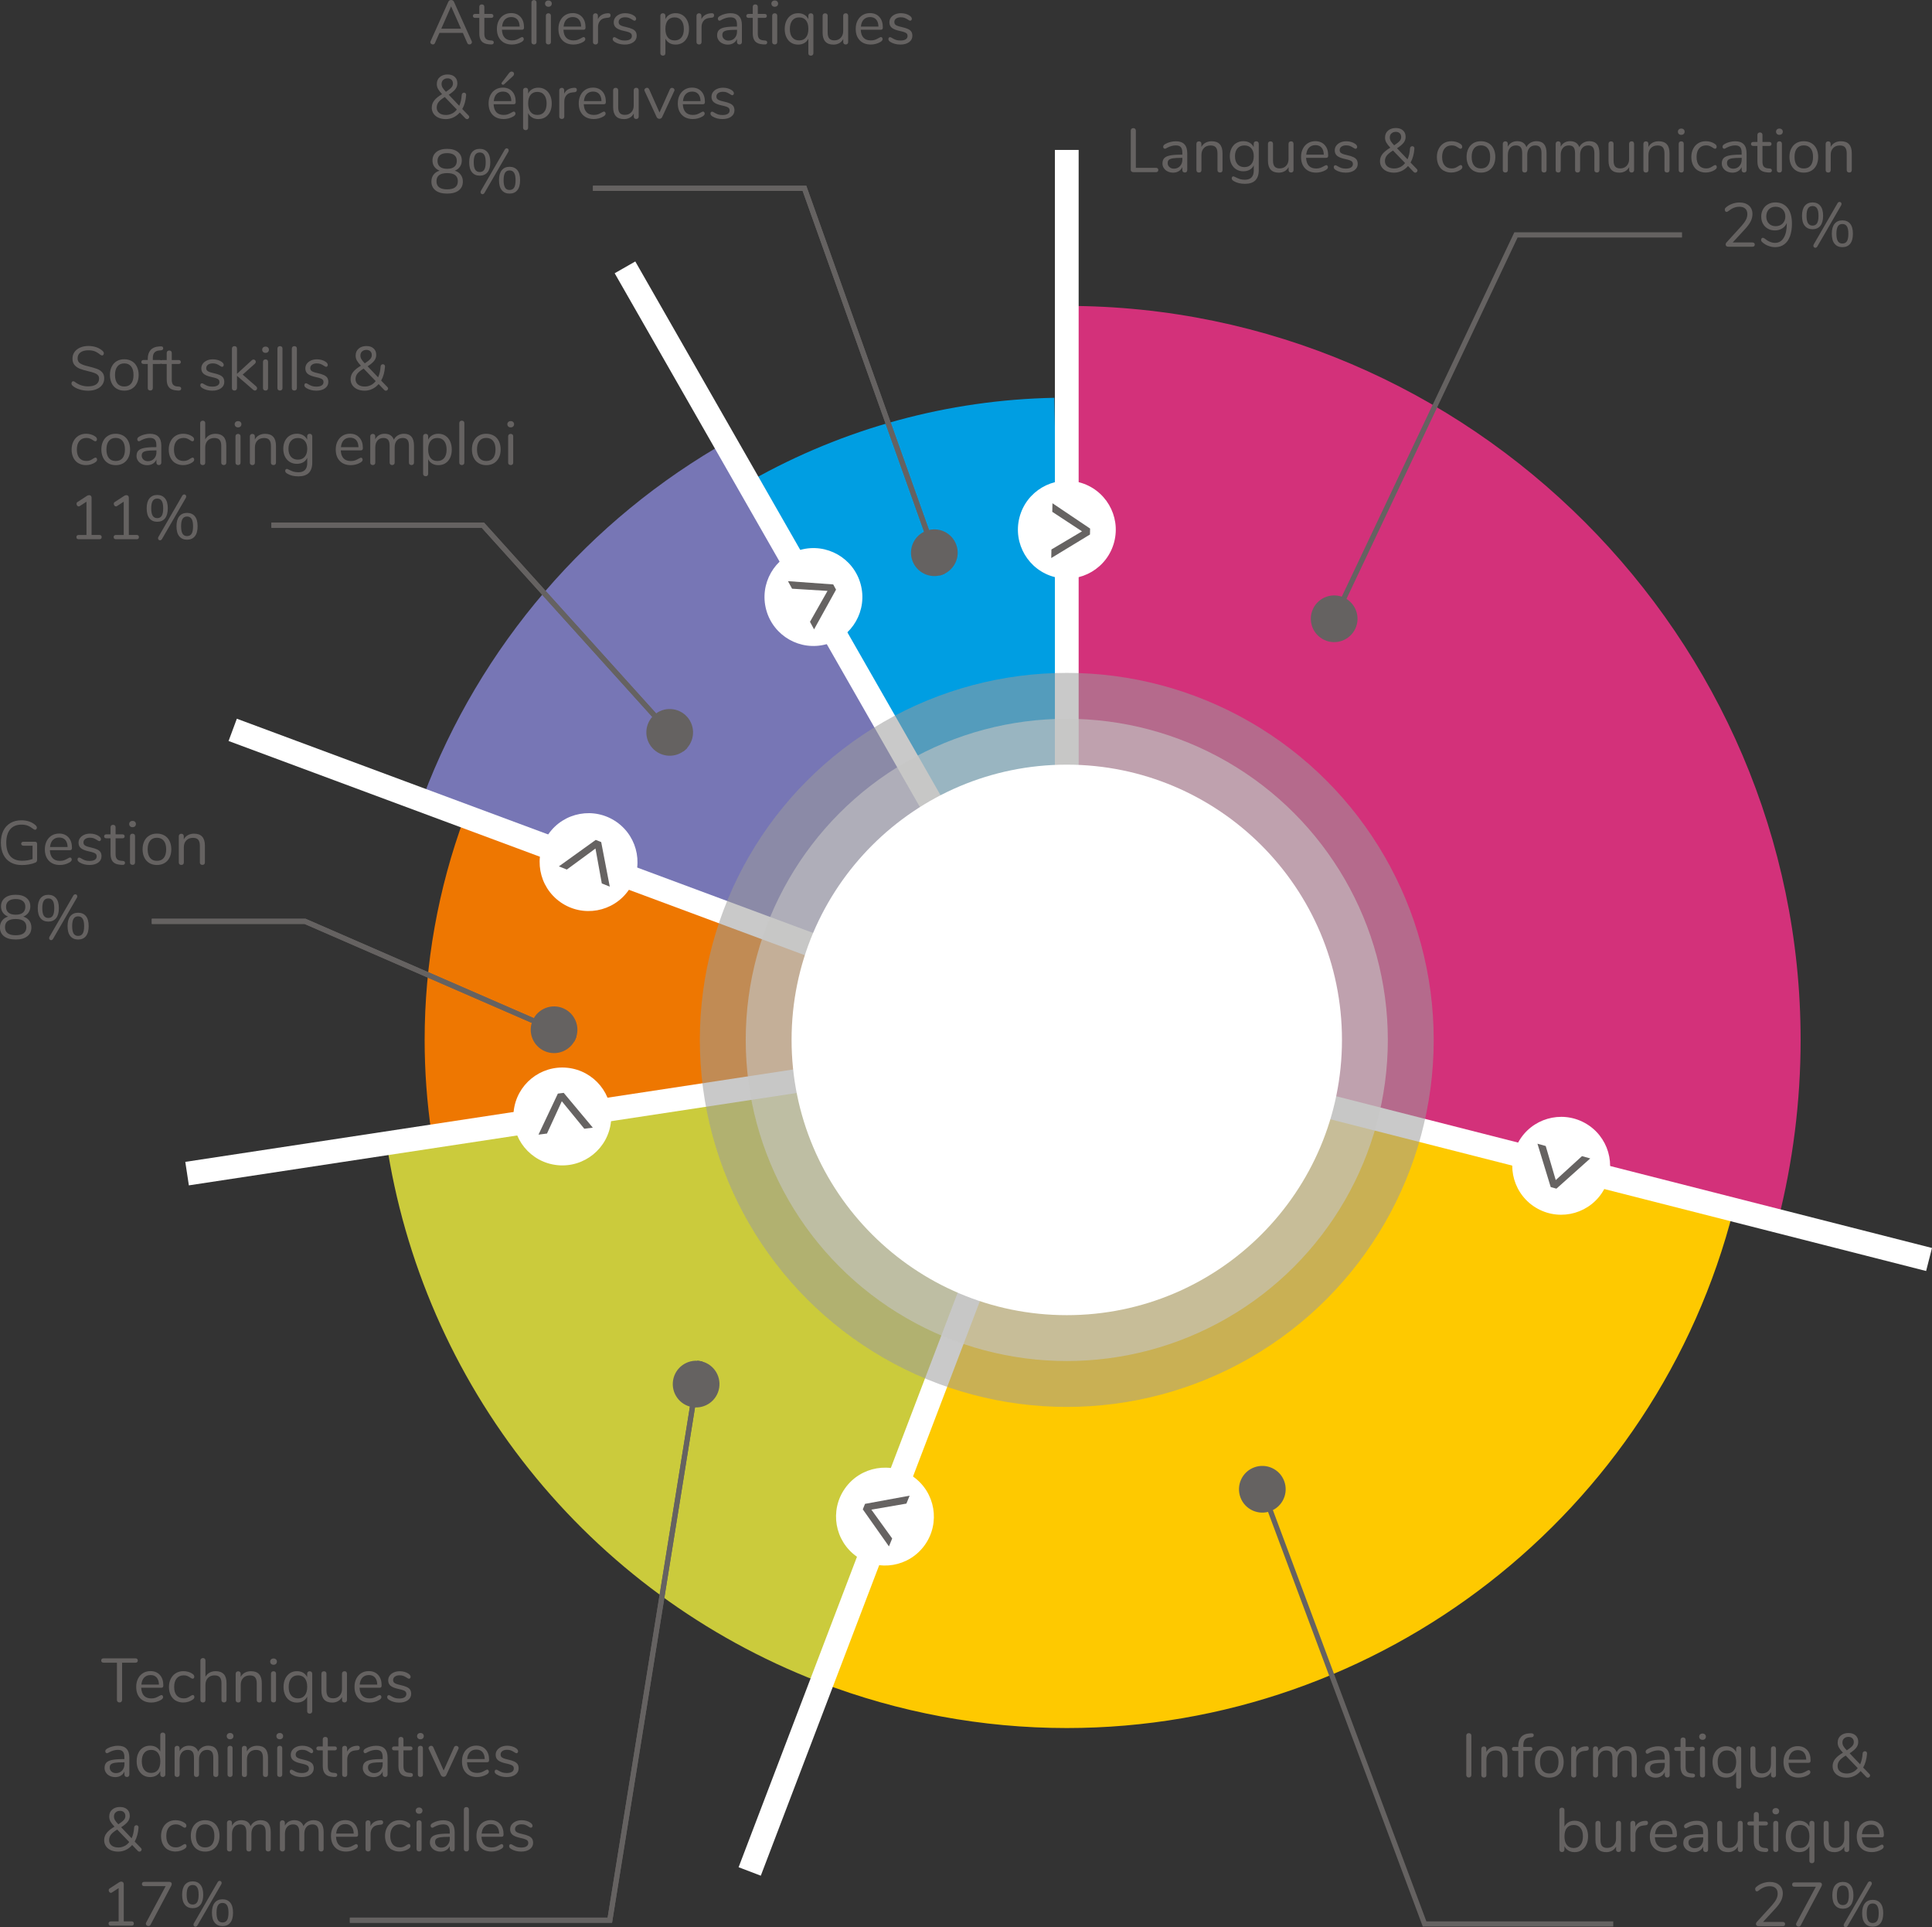 <?xml version="1.0" encoding="UTF-8"?>
<svg xmlns="http://www.w3.org/2000/svg" viewBox="0 0 597.02 595.43">
  <rect x="0" y="0" width="597.02" height="595.43" fill="#333333" stroke="none"/>
  <defs>
    <style>
      .cls-1 {
        fill: #fff;
      }

      .cls-2 {
        stroke: #fff;
        stroke-width: 7.34px;
      }

      .cls-2, .cls-3, .cls-4, .cls-5 {
        fill: none;
      }

      .cls-2, .cls-4, .cls-5 {
        stroke-miterlimit: 10;
      }

      .cls-6 {
        fill: #9c9b9b;
        mix-blend-mode: darken;
        opacity: .54;
      }

      .cls-7 {
        fill: #656261;
      }

      .cls-8 {
        fill: #c6c6c5;
        opacity: .6;
      }

      .cls-9 {
        fill: #7776b5;
      }

      .cls-3 {
        isolation: isolate;
      }

      .cls-4 {
        stroke-width: 1.6px;
      }

      .cls-4, .cls-5 {
        stroke: #656261;
      }

      .cls-5 {
        stroke-width: 1.6px;
      }

      .cls-10 {
        fill: #fec900;
      }

      .cls-11 {
        fill: #d3317a;
      }

      .cls-12 {
        fill: #009ee2;
      }

      .cls-13 {
        fill: #666362;
      }

      .cls-14 {
        fill: #ee7701;
      }

      .cls-15 {
        fill: #cbcb3c;
      }
    </style>
  </defs>
  <g class="cls-3">
    <g id="Calque_2" data-name="Calque 2">
      <g id="Calque_1-2" data-name="Calque 1">
        <path class="cls-11" d="m329.65,321.28l-1.44-226.77c.48,0,.96,0,1.44,0,124.4,0,226.77,102.37,226.77,226.77,0,18.91-2.37,37.75-7.04,56.07l-219.73-56.07Z"/>
        <g>
          <path class="cls-7" d="m349.64,53c-.15-.13-.22-.31-.22-.53v-12.09c0-.24.07-.44.21-.58s.33-.22.58-.22.43.07.58.22c.14.15.21.34.21.58v11.47h6.2c.23,0,.41.06.54.17.13.12.19.28.19.5s-.06.38-.19.5c-.13.12-.31.17-.54.17h-7c-.22,0-.4-.07-.55-.2Z"/>
          <path class="cls-7" d="m366.88,47.31v5.22c0,.23-.07.42-.2.56-.13.14-.32.21-.55.21s-.42-.07-.56-.21-.21-.33-.21-.56v-.92c-.24.55-.61.98-1.11,1.28s-1.07.45-1.73.45c-.6,0-1.15-.12-1.66-.36-.51-.24-.91-.58-1.2-1.02-.29-.43-.44-.91-.44-1.44,0-.7.18-1.25.54-1.64.36-.39.95-.67,1.77-.84.82-.17,1.96-.26,3.41-.26h.42v-.63c0-.77-.16-1.33-.47-1.69-.31-.36-.82-.54-1.53-.54-.87,0-1.75.24-2.65.71-.35.22-.59.33-.73.33-.15,0-.28-.06-.38-.17s-.15-.26-.15-.44.05-.34.16-.47.28-.27.53-.41c.45-.26.96-.46,1.53-.6.57-.15,1.13-.22,1.7-.22,2.34,0,3.51,1.23,3.51,3.68Zm-2.25,4.02c.49-.52.74-1.19.74-2v-.56h-.34c-1.13,0-1.98.05-2.57.14-.59.1-1.01.26-1.26.48-.25.22-.37.55-.37.99,0,.5.18.91.55,1.24.36.33.82.49,1.37.49.77,0,1.4-.26,1.89-.78Z"/>
          <path class="cls-7" d="m377.78,47.33v5.2c0,.24-.07.43-.2.57-.13.13-.32.2-.57.2s-.44-.07-.58-.2c-.14-.13-.21-.32-.21-.57v-5.1c0-.87-.17-1.5-.51-1.9-.34-.4-.88-.59-1.62-.59-.86,0-1.54.26-2.05.79s-.77,1.23-.77,2.13v4.68c0,.24-.07.43-.2.57-.13.13-.32.2-.57.2s-.44-.07-.58-.2-.21-.32-.21-.57v-8.1c0-.23.07-.42.21-.56.14-.14.33-.21.58-.21.23,0,.41.07.55.21.13.14.2.32.2.54v.98c.31-.58.74-1.01,1.29-1.31.55-.3,1.18-.45,1.88-.45,2.24,0,3.36,1.23,3.36,3.7Z"/>
          <path class="cls-7" d="m388.77,43.88c.14.14.21.33.21.56v8.13c0,1.39-.36,2.45-1.07,3.16-.72.71-1.78,1.06-3.18,1.06s-2.51-.27-3.42-.81c-.46-.26-.69-.55-.69-.88,0-.18.05-.33.14-.44.1-.12.22-.17.37-.17.13,0,.36.09.69.27.45.23.89.42,1.32.56.43.14.95.21,1.55.21.91,0,1.59-.24,2.05-.72.46-.48.69-1.18.69-2.1v-1.65c-.27.6-.68,1.06-1.24,1.38-.56.32-1.21.48-1.97.48-.82,0-1.54-.19-2.18-.58-.63-.38-1.12-.93-1.48-1.63-.35-.7-.53-1.52-.53-2.44s.17-1.73.53-2.44c.35-.7.84-1.25,1.48-1.63.63-.38,1.36-.58,2.18-.58.74,0,1.39.16,1.94.48.55.32.97.77,1.25,1.36v-1.04c0-.23.07-.42.2-.56.13-.14.32-.21.57-.21s.44.07.58.21Zm-2.11,6.86c.51-.59.77-1.42.77-2.47s-.25-1.85-.76-2.45c-.51-.59-1.21-.89-2.12-.89s-1.62.3-2.14.89-.78,1.41-.78,2.45.26,1.87.78,2.47,1.23.89,2.14.89,1.6-.3,2.11-.89Z"/>
          <path class="cls-7" d="m399.52,43.88c.13.14.2.33.2.56v8.11c0,.22-.07.4-.2.54-.13.14-.32.21-.57.21-.23,0-.41-.07-.55-.2-.13-.13-.2-.31-.2-.53v-.96c-.29.56-.71.99-1.24,1.29-.53.29-1.13.44-1.79.44-1.11,0-1.95-.31-2.51-.93s-.84-1.54-.84-2.75v-5.22c0-.23.07-.42.21-.56.14-.14.33-.21.58-.21s.43.07.57.21c.13.14.2.33.2.56v5.18c0,.83.17,1.44.5,1.83.33.39.86.58,1.57.58.82,0,1.48-.27,1.98-.8.5-.53.75-1.23.75-2.1v-4.7c0-.23.07-.42.21-.56.14-.14.33-.21.58-.21s.43.07.57.21Z"/>
          <path class="cls-7" d="m410.21,51.21c.1.12.15.26.15.44,0,.32-.22.61-.67.88-.46.27-.95.47-1.46.6-.51.13-1.01.2-1.5.2-1.45,0-2.59-.43-3.42-1.29s-1.26-2.04-1.26-3.55c0-.96.18-1.81.56-2.54.37-.74.89-1.31,1.56-1.72.67-.41,1.44-.61,2.29-.61,1.21,0,2.18.4,2.9,1.19.72.79,1.07,1.87,1.07,3.22,0,.26-.05.44-.15.56-.1.12-.27.17-.5.17h-6.18c.12,2.2,1.16,3.3,3.13,3.3.5,0,.93-.07,1.29-.2.36-.13.74-.32,1.15-.55.33-.19.56-.29.67-.29.14,0,.26.06.36.17Zm-5.69-5.6c-.49.51-.78,1.23-.87,2.17h5.43c-.03-.95-.26-1.67-.71-2.18-.45-.51-1.07-.76-1.88-.76s-1.47.26-1.97.77Z"/>
          <path class="cls-7" d="m414.19,53.13c-.53-.14-1-.34-1.41-.59-.23-.15-.39-.3-.49-.43-.1-.13-.14-.3-.14-.49,0-.17.05-.3.14-.41.1-.11.22-.16.37-.16s.38.1.67.29c.38.23.76.41,1.14.55.38.13.85.2,1.41.2.69,0,1.23-.12,1.61-.36.38-.24.58-.59.58-1.06,0-.28-.07-.51-.21-.68-.14-.17-.38-.33-.73-.46-.34-.13-.85-.27-1.52-.41-1.12-.24-1.93-.57-2.42-.98-.49-.41-.73-.97-.73-1.67,0-.55.15-1.04.46-1.46.31-.42.73-.75,1.28-1,.54-.24,1.16-.36,1.85-.36.5,0,.98.07,1.45.2s.88.32,1.24.57c.43.31.65.63.65.96,0,.17-.05.31-.15.42s-.22.17-.36.17c-.15,0-.38-.11-.69-.33-.36-.23-.7-.41-1.02-.54-.32-.13-.72-.19-1.19-.19-.6,0-1.08.13-1.45.4-.37.27-.55.63-.55,1.07,0,.28.07.51.2.68.13.17.36.33.67.46.31.13.76.27,1.35.39.87.19,1.54.4,2.02.63.48.23.82.51,1.03.84.2.33.31.75.31,1.27,0,.81-.34,1.45-1.02,1.95-.68.49-1.57.74-2.69.74-.59,0-1.15-.07-1.68-.21Z"/>
          <path class="cls-7" d="m438.01,52.7c0,.17-.07.32-.2.45-.13.13-.29.2-.47.2s-.34-.07-.48-.21l-1.76-1.84c-.58.67-1.23,1.17-1.98,1.52-.74.35-1.52.52-2.34.52s-1.59-.14-2.24-.43c-.65-.29-1.16-.7-1.54-1.24s-.56-1.16-.56-1.86c0-.84.26-1.6.79-2.25s1.32-1.3,2.4-1.93c-.56-.59-.97-1.12-1.24-1.59-.26-.47-.39-.98-.39-1.53,0-.92.31-1.64.94-2.17.63-.52,1.42-.79,2.38-.79s1.66.24,2.21.73c.55.49.83,1.15.83,2,0,.69-.21,1.3-.64,1.84-.43.54-1.1,1.1-2.02,1.69l3.24,3.41c.43-.93.69-2.05.77-3.34.01-.23.09-.41.23-.53s.3-.18.48-.18c.19,0,.35.07.48.2.13.13.18.32.17.55-.12,1.66-.51,3.1-1.19,4.3l1.96,2.03c.13.14.19.29.19.46Zm-5.35-1.06c.58-.28,1.09-.7,1.53-1.27l-3.72-3.86c-.93.56-1.58,1.09-1.95,1.58-.36.49-.55,1.05-.55,1.66,0,.72.26,1.28.78,1.69.52.41,1.21.61,2.08.61.64,0,1.25-.14,1.82-.42Zm-2.67-10.44c-.35.32-.52.75-.52,1.29,0,.4.11.77.32,1.13s.55.78,1.03,1.27c.79-.51,1.35-.95,1.68-1.32.33-.37.49-.78.49-1.23,0-.49-.15-.88-.45-1.17-.3-.29-.7-.44-1.2-.44-.55,0-1,.16-1.34.48Z"/>
          <path class="cls-7" d="m446.12,52.74c-.67-.4-1.19-.96-1.55-1.69-.36-.73-.55-1.57-.55-2.53s.19-1.81.57-2.55.9-1.32,1.58-1.73c.68-.41,1.46-.61,2.34-.61.49,0,.97.07,1.45.2s.9.33,1.26.58c.23.15.39.3.49.45s.14.31.14.49-.05.33-.14.44-.22.17-.37.17c-.09,0-.19-.03-.29-.08s-.19-.1-.26-.15c-.07-.05-.12-.08-.14-.1-.33-.22-.65-.39-.95-.52-.3-.13-.67-.19-1.1-.19-.93,0-1.66.32-2.18.95-.52.63-.78,1.51-.78,2.64s.26,2,.78,2.61c.52.61,1.24.92,2.18.92.43,0,.81-.06,1.12-.19s.63-.3.95-.52c.14-.09.28-.17.4-.23s.24-.1.33-.1c.14,0,.26.06.35.17s.14.26.14.44c0,.17-.04.32-.13.45-.09.13-.26.28-.5.45-.36.24-.79.44-1.29.58s-1.01.22-1.52.22c-.87,0-1.64-.2-2.31-.59Z"/>
          <path class="cls-7" d="m455.3,52.74c-.67-.4-1.19-.96-1.55-1.7-.36-.74-.55-1.59-.55-2.56s.18-1.83.55-2.56c.37-.74.88-1.3,1.55-1.7.67-.4,1.45-.59,2.33-.59s1.66.2,2.34.59,1.2.96,1.56,1.7.55,1.59.55,2.56-.18,1.83-.55,2.56c-.36.74-.89,1.3-1.56,1.7-.68.4-1.46.59-2.34.59s-1.66-.2-2.33-.59Zm4.45-1.6c.49-.61.74-1.49.74-2.66s-.25-2.02-.75-2.64c-.5-.62-1.2-.93-2.11-.93s-1.61.31-2.11.93c-.5.62-.75,1.5-.75,2.64s.25,2.03.74,2.65c.49.61,1.2.92,2.12.92s1.63-.3,2.12-.91Z"/>
          <path class="cls-7" d="m477.91,47.33v5.2c0,.24-.07.43-.21.57s-.33.2-.56.2-.42-.07-.57-.2-.22-.32-.22-.57v-5.16c0-.86-.15-1.48-.46-1.86-.31-.38-.79-.58-1.44-.58-.78,0-1.39.26-1.84.79-.45.52-.67,1.23-.67,2.13v4.68c0,.24-.07.43-.22.57-.15.13-.33.2-.57.2s-.42-.07-.56-.2-.21-.32-.21-.57v-5.16c0-.86-.15-1.48-.46-1.86-.31-.38-.79-.58-1.46-.58-.77,0-1.38.26-1.83.79-.45.52-.68,1.23-.68,2.13v4.68c0,.24-.07.43-.21.57s-.33.2-.56.2-.42-.07-.57-.2-.22-.32-.22-.57v-8.1c0-.23.07-.42.22-.56.15-.14.34-.21.57-.21.22,0,.4.07.54.2.14.13.21.32.21.55v.92c.28-.55.67-.97,1.17-1.27.5-.29,1.07-.44,1.73-.44,1.46,0,2.41.61,2.86,1.84.27-.56.68-1.01,1.23-1.34.55-.33,1.18-.5,1.88-.5,2.07,0,3.11,1.23,3.11,3.7Z"/>
          <path class="cls-7" d="m494.25,47.33v5.2c0,.24-.07.43-.21.57s-.33.2-.56.2-.42-.07-.57-.2-.22-.32-.22-.57v-5.16c0-.86-.15-1.48-.46-1.86-.31-.38-.79-.58-1.44-.58-.78,0-1.39.26-1.84.79-.45.52-.67,1.23-.67,2.13v4.68c0,.24-.07.43-.22.57-.15.13-.33.2-.57.2s-.42-.07-.56-.2-.21-.32-.21-.57v-5.16c0-.86-.15-1.48-.46-1.86-.31-.38-.79-.58-1.46-.58-.77,0-1.38.26-1.83.79-.45.52-.68,1.23-.68,2.13v4.68c0,.24-.07.43-.21.57s-.33.2-.56.2-.42-.07-.57-.2-.22-.32-.22-.57v-8.1c0-.23.07-.42.22-.56.15-.14.34-.21.57-.21.22,0,.4.07.54.2.14.13.21.32.21.55v.92c.28-.55.67-.97,1.17-1.27.5-.29,1.07-.44,1.73-.44,1.46,0,2.41.61,2.86,1.84.27-.56.68-1.01,1.23-1.34.55-.33,1.18-.5,1.88-.5,2.07,0,3.11,1.23,3.11,3.7Z"/>
          <path class="cls-7" d="m504.76,43.88c.13.14.2.33.2.56v8.11c0,.22-.07.4-.2.54-.13.14-.32.21-.57.21-.23,0-.41-.07-.55-.2-.13-.13-.2-.31-.2-.53v-.96c-.29.56-.71.99-1.24,1.29-.53.29-1.13.44-1.79.44-1.11,0-1.95-.31-2.51-.93s-.84-1.54-.84-2.75v-5.22c0-.23.07-.42.21-.56.14-.14.33-.21.58-.21s.43.07.57.21c.13.14.2.33.2.56v5.18c0,.83.17,1.44.5,1.83.33.39.86.58,1.57.58.82,0,1.48-.27,1.98-.8.5-.53.75-1.23.75-2.1v-4.7c0-.23.07-.42.21-.56.14-.14.33-.21.58-.21s.43.07.57.21Z"/>
          <path class="cls-7" d="m515.91,47.33v5.2c0,.24-.07.43-.2.57-.13.13-.32.2-.57.2s-.44-.07-.58-.2c-.14-.13-.21-.32-.21-.57v-5.1c0-.87-.17-1.5-.51-1.9-.34-.4-.88-.59-1.62-.59-.86,0-1.54.26-2.05.79s-.77,1.23-.77,2.13v4.68c0,.24-.07.43-.2.57-.13.13-.32.2-.57.2s-.44-.07-.58-.2-.21-.32-.21-.57v-8.1c0-.23.07-.42.21-.56.14-.14.33-.21.58-.21.23,0,.41.07.55.21.13.14.2.32.2.54v.98c.31-.58.74-1.01,1.29-1.31.55-.3,1.18-.45,1.88-.45,2.24,0,3.36,1.23,3.36,3.7Z"/>
          <path class="cls-7" d="m518.79,41.39c-.19-.18-.29-.42-.29-.71s.1-.51.29-.69c.19-.18.44-.27.75-.27s.56.09.75.27c.19.18.29.41.29.69s-.1.53-.29.71c-.19.18-.44.27-.75.27s-.56-.09-.75-.27Zm.18,11.71c-.15-.13-.22-.32-.22-.57v-8.1c0-.24.07-.43.22-.57s.34-.2.57-.2.42.07.56.2.21.32.21.57v8.1c0,.26-.07.45-.21.58-.14.13-.33.19-.56.19s-.42-.07-.57-.2Z"/>
          <path class="cls-7" d="m524.75,52.74c-.67-.4-1.19-.96-1.55-1.69-.36-.73-.55-1.57-.55-2.53s.19-1.81.57-2.55.9-1.32,1.58-1.73c.68-.41,1.46-.61,2.34-.61.49,0,.97.07,1.45.2s.9.33,1.26.58c.23.15.39.3.49.45s.14.31.14.49-.05.33-.14.44-.22.17-.37.17c-.09,0-.19-.03-.29-.08s-.19-.1-.26-.15c-.07-.05-.12-.08-.14-.1-.33-.22-.65-.39-.95-.52-.3-.13-.67-.19-1.1-.19-.93,0-1.66.32-2.18.95-.52.63-.78,1.51-.78,2.64s.26,2,.78,2.61c.52.61,1.24.92,2.18.92.43,0,.81-.06,1.12-.19s.63-.3.95-.52c.14-.09.28-.17.4-.23s.24-.1.33-.1c.14,0,.26.06.35.17s.14.26.14.44c0,.17-.04.32-.13.45-.09.13-.26.28-.5.45-.36.24-.79.44-1.29.58s-1.01.22-1.52.22c-.87,0-1.64-.2-2.31-.59Z"/>
          <path class="cls-7" d="m539.72,47.31v5.22c0,.23-.07.42-.2.56-.13.14-.32.21-.55.21s-.42-.07-.56-.21-.21-.33-.21-.56v-.92c-.24.55-.61.98-1.11,1.28s-1.07.45-1.73.45c-.6,0-1.15-.12-1.66-.36-.51-.24-.91-.58-1.2-1.02-.29-.43-.44-.91-.44-1.44,0-.7.18-1.25.54-1.64.36-.39.95-.67,1.77-.84.82-.17,1.96-.26,3.41-.26h.42v-.63c0-.77-.16-1.33-.47-1.69-.31-.36-.82-.54-1.53-.54-.87,0-1.75.24-2.65.71-.35.22-.59.33-.73.33-.15,0-.28-.06-.38-.17s-.15-.26-.15-.44.05-.34.16-.47.28-.27.53-.41c.45-.26.96-.46,1.53-.6.57-.15,1.13-.22,1.7-.22,2.34,0,3.51,1.23,3.51,3.68Zm-2.25,4.02c.49-.52.74-1.19.74-2v-.56h-.34c-1.13,0-1.98.05-2.57.14-.59.1-1.01.26-1.26.48-.25.22-.37.55-.37.99,0,.5.18.91.55,1.24.36.33.82.49,1.37.49.77,0,1.4-.26,1.89-.78Z"/>
          <path class="cls-7" d="m547.54,52.68c0,.22-.08.38-.24.49s-.4.15-.72.12l-.52-.04c-1.02-.08-1.78-.38-2.26-.92s-.73-1.35-.73-2.44v-4.81h-1.29c-.22,0-.39-.05-.51-.16-.12-.11-.18-.25-.18-.43,0-.19.06-.35.18-.46.12-.12.29-.17.51-.17h1.29v-2.17c0-.24.07-.43.21-.57.14-.13.33-.2.58-.2.23,0,.42.07.56.2.14.13.21.32.21.57v2.17h2.13c.21,0,.37.06.49.17.12.11.18.27.18.46,0,.18-.06.32-.18.43-.12.11-.28.16-.49.16h-2.13v4.89c0,.7.14,1.21.43,1.52.29.31.72.49,1.29.53l.52.04c.45.04.67.24.67.61Z"/>
          <path class="cls-7" d="m549.12,41.39c-.19-.18-.29-.42-.29-.71s.1-.51.29-.69c.19-.18.44-.27.75-.27s.56.09.75.27c.19.18.29.41.29.69s-.1.53-.29.71c-.19.18-.44.27-.75.27s-.56-.09-.75-.27Zm.18,11.71c-.15-.13-.22-.32-.22-.57v-8.1c0-.24.07-.43.22-.57s.34-.2.57-.2.42.07.56.2.21.32.21.57v8.1c0,.26-.07.45-.21.58-.14.13-.33.19-.56.19s-.42-.07-.57-.2Z"/>
          <path class="cls-7" d="m555.07,52.74c-.67-.4-1.19-.96-1.55-1.7-.36-.74-.55-1.59-.55-2.56s.18-1.83.55-2.56c.37-.74.88-1.3,1.55-1.7.67-.4,1.45-.59,2.33-.59s1.66.2,2.34.59,1.2.96,1.56,1.7.55,1.59.55,2.56-.18,1.83-.55,2.56c-.36.74-.89,1.3-1.56,1.7-.68.4-1.46.59-2.34.59s-1.66-.2-2.33-.59Zm4.45-1.6c.49-.61.74-1.49.74-2.66s-.25-2.02-.75-2.64c-.5-.62-1.2-.93-2.11-.93s-1.61.31-2.11.93c-.5.62-.75,1.5-.75,2.64s.25,2.03.74,2.65c.49.61,1.2.92,2.12.92s1.63-.3,2.12-.91Z"/>
          <path class="cls-7" d="m572.23,47.33v5.2c0,.24-.07.43-.2.57-.13.13-.32.2-.57.2s-.44-.07-.58-.2c-.14-.13-.21-.32-.21-.57v-5.1c0-.87-.17-1.5-.51-1.9-.34-.4-.88-.59-1.62-.59-.86,0-1.54.26-2.05.79s-.77,1.23-.77,2.13v4.68c0,.24-.07.43-.2.57-.13.13-.32.2-.57.2s-.44-.07-.58-.2-.21-.32-.21-.57v-8.1c0-.23.07-.42.21-.56.14-.14.33-.21.58-.21.23,0,.41.07.55.21.13.14.2.32.2.54v.98c.31-.58.74-1.01,1.29-1.31.55-.3,1.18-.45,1.88-.45,2.24,0,3.36,1.23,3.36,3.7Z"/>
          <path class="cls-7" d="m542.06,75.07c.13.11.19.27.19.48,0,.45-.24.67-.73.67h-7.52c-.22,0-.4-.07-.54-.2-.14-.13-.21-.3-.21-.49,0-.24.09-.45.27-.63l4.62-5.08c.64-.72,1.1-1.36,1.39-1.93.29-.57.43-1.14.43-1.72,0-.74-.21-1.31-.64-1.71-.43-.4-1.03-.59-1.81-.59-.61,0-1.2.11-1.76.34s-1.12.57-1.69,1.03c-.19.15-.37.23-.54.23-.14,0-.26-.07-.37-.2s-.15-.3-.15-.49c0-.27.1-.49.31-.65.52-.49,1.16-.87,1.92-1.15.75-.28,1.53-.42,2.32-.42,1.21,0,2.18.32,2.91.96.72.64,1.08,1.5,1.08,2.59,0,.78-.18,1.53-.53,2.24s-.93,1.52-1.74,2.4l-3.84,4.16h6.08c.23,0,.41.06.54.17Z"/>
          <path class="cls-7" d="m552.41,64.25c.89,1.14,1.33,2.76,1.33,4.87,0,1.51-.21,2.81-.61,3.89-.41,1.09-1,1.92-1.78,2.49-.78.58-1.71.86-2.78.86-.73,0-1.46-.14-2.18-.42s-1.34-.67-1.85-1.15c-.22-.2-.33-.42-.33-.65,0-.19.05-.35.15-.48s.22-.19.36-.19c.18,0,.36.07.56.21,1.11.91,2.19,1.36,3.24,1.36,1.14,0,2.03-.52,2.67-1.55.64-1.04.96-2.49.96-4.35v-.25c-.29.72-.77,1.28-1.43,1.69-.66.41-1.4.61-2.24.61s-1.55-.18-2.19-.54-1.14-.86-1.5-1.52c-.36-.65-.54-1.4-.54-2.24s.19-1.58.56-2.24c.37-.67.89-1.18,1.55-1.55.66-.37,1.41-.56,2.24-.56,1.64,0,2.9.57,3.79,1.71Zm-1.54,4.79c.56-.56.83-1.28.83-2.16s-.28-1.62-.83-2.18-1.28-.83-2.18-.83-1.57.28-2.09.82c-.52.55-.79,1.28-.79,2.19s.27,1.63.8,2.18c.53.54,1.23.82,2.1.82s1.6-.28,2.16-.83Z"/>
          <path class="cls-7" d="m557.71,69.77c-.58-.7-.86-1.73-.86-3.1s.29-2.38.86-3.08c.58-.7,1.38-1.05,2.4-1.05s1.82.35,2.4,1.05c.58.7.86,1.72.86,3.08s-.29,2.4-.86,3.1c-.58.7-1.38,1.05-2.4,1.05s-1.82-.35-2.4-1.05Zm3.79-.8c.3-.49.45-1.25.45-2.3s-.15-1.8-.45-2.28c-.3-.49-.76-.73-1.39-.73s-1.09.24-1.4.73c-.31.49-.46,1.25-.46,2.28s.15,1.82.46,2.3c.31.49.77.73,1.4.73s1.09-.24,1.39-.73Zm-.53,7.58c-.17,0-.31-.06-.43-.17-.12-.11-.18-.27-.18-.46,0-.15.04-.3.13-.44l7.33-12.68c.17-.28.38-.42.63-.42.17,0,.31.06.43.18.12.12.18.27.18.45,0,.14-.04.29-.12.44l-7.35,12.68c-.17.28-.38.42-.63.42Zm5.95-1.24c-.58-.7-.86-1.73-.86-3.1s.29-2.38.86-3.08c.58-.7,1.38-1.05,2.4-1.05s1.84.35,2.41,1.04c.57.69.85,1.72.85,3.09s-.28,2.4-.85,3.1c-.57.7-1.37,1.05-2.41,1.05s-1.82-.35-2.4-1.05Zm3.81-.79c.3-.48.45-1.25.45-2.31s-.15-1.8-.46-2.28c-.31-.49-.77-.73-1.4-.73s-1.09.24-1.39.73c-.3.49-.45,1.25-.45,2.28s.15,1.82.45,2.3c.3.49.76.73,1.39.73s1.11-.24,1.41-.72Z"/>
        </g>
        <g>
          <polyline class="cls-5" points="412.13 191.5 468.46 72.57 519.77 72.57"/>
          <path class="cls-7" d="m418.8,194.26c-1.71,3.6-6.01,5.14-9.61,3.43-3.6-1.71-5.14-6.01-3.43-9.61,1.71-3.6,6.01-5.14,9.61-3.43,3.6,1.71,5.14,6.01,3.43,9.61Z"/>
        </g>
        <path class="cls-9" d="m329.65,321.28l-198.9-75.07c8.74-23.15,21.45-44.6,37.56-63.37,16.11-18.78,35.38-34.6,56.94-46.75l104.4,185.2Z"/>
        <path class="cls-10" d="m329.65,321.28l206.06,52.34c-23.86,93.96-109.11,160.26-206.06,160.26-26.07,0-51.93-4.8-76.26-14.15l76.26-198.45Z"/>
        <path class="cls-15" d="m329.65,321.28l-76.89,198.21c-34.99-13.57-65.77-36.17-89.2-65.49s-38.68-64.32-44.2-101.45l210.29-31.27Z"/>
        <path class="cls-12" d="m329.65,321.28l-97.46-172.84c14.25-8.04,29.44-14.28,45.22-18.58,15.78-4.31,32.04-6.64,48.39-6.96l3.84,198.39Z"/>
        <path class="cls-14" d="m329.65,321.28l-196.32,28.84c-1.4-9.55-2.11-19.19-2.11-28.84,0-23.46,4.16-46.74,12.29-68.75l186.13,68.75Z"/>
        <g>
          <line class="cls-2" x1="329.65" y1="321.28" x2="329.65" y2="46.32"/>
          <g>
            <circle class="cls-1" cx="329.65" cy="163.62" r="15.12" transform="translate(88.92 441.99) rotate(-75.54)"/>
            <path class="cls-13" d="m336.83,165.13l-11.98,7.28.06-2.65,9.44-5.6-9.18-6.03.06-2.65,11.63,7.82-.04,1.83Z"/>
          </g>
        </g>
        <g>
          <line class="cls-2" x1="329.65" y1="321.28" x2="596.11" y2="389.12"/>
          <g>
            <circle class="cls-1" cx="482.44" cy="360.17" r="15.12" transform="translate(-65.34 610) rotate(-61.26)"/>
            <path class="cls-13" d="m479.2,366.76l-4.1-13.41,2.55.71,3.1,10.53,8.11-7.4,2.55.71-10.45,9.34-1.76-.49Z"/>
          </g>
        </g>
        <g>
          <line class="cls-2" x1="329.65" y1="321.28" x2="231.67" y2="578.19"/>
          <g>
            <circle class="cls-1" cx="273.47" cy="468.58" r="15.12" transform="translate(-266.96 420.69) rotate(-54.67)"/>
            <path class="cls-13" d="m267.3,464.62l13.79-2.53-1,2.45-10.82,1.87,6.43,8.9-1,2.45-8.08-11.45.69-1.69Z"/>
          </g>
        </g>
        <g>
          <line class="cls-2" x1="329.65" y1="321.28" x2="57.81" y2="362.59"/>
          <g>
            <circle class="cls-1" cx="173.79" cy="344.96" r="15.12" transform="translate(-187.01 482.91) rotate(-84.19)"/>
            <path class="cls-13" d="m174.2,337.64l8.99,10.75-2.63.34-6.95-8.5-4.58,9.98-2.63.34,5.99-12.68,1.81-.23Z"/>
          </g>
        </g>
        <g>
          <line class="cls-2" x1="329.65" y1="321.28" x2="71.91" y2="225.49"/>
          <g>
            <circle class="cls-1" cx="181.87" cy="266.36" r="15.12" transform="translate(-140.64 263.45) rotate(-55.16)"/>
            <path class="cls-13" d="m185.78,260.16l2.65,13.77-2.46-.98-1.96-10.8-8.85,6.5-2.46-.98,11.39-8.18,1.7.68Z"/>
          </g>
        </g>
        <g>
          <line class="cls-2" x1="329.65" y1="321.28" x2="193.13" y2="82.6"/>
          <g>
            <circle class="cls-1" cx="251.37" cy="184.43" r="15.12" transform="translate(-39.78 72.94) rotate(-15.31)"/>
            <path class="cls-13" d="m258.35,182.17l-6.79,12.27-1.26-2.33,5.42-9.55-10.96-.68-1.26-2.33,13.98,1.01.87,1.61Z"/>
          </g>
        </g>
        <g>
          <circle class="cls-6" cx="329.65" cy="321.28" r="113.39"/>
          <circle class="cls-8" cx="329.65" cy="321.28" r="99.21"/>
          <circle class="cls-1" cx="329.65" cy="321.28" r="85.04"/>
        </g>
        <g>
          <polyline class="cls-5" points="389.96 459.77 440.22 594.41 498.52 594.41"/>
          <path class="cls-7" d="m383.32,462.63c-1.39-3.73.5-7.89,4.24-9.28,3.73-1.39,7.89.5,9.28,4.24,1.39,3.73-.5,7.89-4.24,9.28-3.73,1.39-7.89-.5-9.28-4.24Z"/>
        </g>
        <g>
          <path class="cls-7" d="m453.31,548.94c-.14-.15-.21-.34-.21-.58v-12.1c0-.24.07-.44.21-.58.14-.15.33-.22.58-.22s.43.07.58.22c.14.15.21.34.21.58v12.1c0,.24-.07.44-.21.58-.14.15-.33.22-.58.22s-.44-.07-.58-.22Z"/>
          <path class="cls-7" d="m465.83,543.2v5.2c0,.24-.07.43-.2.57s-.32.2-.57.2-.44-.07-.58-.2c-.14-.13-.21-.32-.21-.57v-5.1c0-.87-.17-1.5-.51-1.9-.34-.4-.88-.59-1.62-.59-.86,0-1.54.26-2.05.79s-.77,1.23-.77,2.13v4.68c0,.24-.07.43-.2.57-.13.13-.32.2-.57.2s-.43-.07-.58-.2c-.14-.13-.21-.32-.21-.57v-8.09c0-.23.07-.42.21-.56s.33-.21.58-.21c.23,0,.41.07.55.21.13.14.2.32.2.54v.98c.31-.58.73-1.01,1.29-1.31.55-.3,1.18-.45,1.88-.45,2.24,0,3.36,1.23,3.36,3.7Z"/>
          <path class="cls-7" d="m471.26,537.41c-.34.38-.52.94-.52,1.7v.61h2.13c.22,0,.38.06.5.17.12.12.17.27.17.46s-.06.34-.17.44-.28.15-.5.15h-2.13v7.44c0,.24-.07.43-.22.57-.15.13-.33.2-.55.2-.23,0-.42-.07-.57-.2-.15-.13-.22-.32-.22-.57v-7.44h-1.29c-.22,0-.39-.05-.51-.16-.12-.11-.18-.25-.18-.43,0-.19.06-.35.18-.46.12-.11.29-.17.51-.17h1.29v-.35c0-1.15.29-2.06.86-2.71.58-.66,1.4-1.03,2.47-1.1l.5-.04c.33-.03.57,0,.72.1.15.09.22.25.22.48,0,.37-.22.58-.67.63l-.5.04c-.68.05-1.19.27-1.54.64Z"/>
          <path class="cls-7" d="m476.42,548.61c-.67-.4-1.19-.96-1.55-1.7-.37-.74-.55-1.59-.55-2.56s.18-1.83.55-2.56c.36-.74.88-1.3,1.55-1.7.67-.4,1.45-.59,2.33-.59s1.66.2,2.34.59,1.2.96,1.56,1.7.55,1.59.55,2.56-.18,1.83-.55,2.56-.89,1.3-1.56,1.7-1.46.59-2.34.59-1.66-.2-2.33-.59Zm4.45-1.6c.49-.61.74-1.49.74-2.66s-.25-2.02-.75-2.64c-.5-.62-1.2-.93-2.11-.93s-1.61.31-2.11.93c-.5.62-.75,1.5-.75,2.64s.25,2.03.74,2.65c.49.61,1.2.92,2.12.92s1.63-.3,2.12-.91Z"/>
          <path class="cls-7" d="m490.95,540.18c0,.21-.06.37-.17.49-.12.12-.31.2-.59.22l-.58.06c-.86.08-1.49.38-1.91.91-.42.53-.62,1.15-.62,1.87v4.66c0,.26-.07.45-.21.58-.14.13-.33.19-.56.19s-.42-.07-.57-.2c-.15-.13-.22-.32-.22-.57v-8.09c0-.24.08-.43.23-.57.15-.13.34-.2.56-.2.2,0,.38.07.52.2.14.13.21.32.21.55v1.07c.27-.56.65-.99,1.14-1.29.49-.29,1.06-.47,1.7-.52l.27-.02c.54-.04.81.18.81.65Z"/>
          <path class="cls-7" d="m505.79,543.2v5.2c0,.24-.07.43-.21.57-.14.13-.33.2-.56.2s-.42-.07-.57-.2c-.15-.13-.22-.32-.22-.57v-5.16c0-.86-.15-1.48-.46-1.86s-.79-.58-1.44-.58c-.78,0-1.39.26-1.84.79-.45.52-.67,1.23-.67,2.13v4.68c0,.24-.07.43-.22.57-.15.13-.34.2-.57.2s-.42-.07-.56-.2c-.14-.13-.21-.32-.21-.57v-5.16c0-.86-.15-1.48-.46-1.86s-.79-.58-1.46-.58c-.77,0-1.38.26-1.83.79s-.68,1.23-.68,2.13v4.68c0,.24-.07.43-.21.57-.14.13-.33.2-.56.2s-.42-.07-.57-.2c-.15-.13-.22-.32-.22-.57v-8.09c0-.23.07-.42.22-.56.15-.14.34-.21.57-.21.22,0,.4.07.54.2.14.13.21.32.21.55v.92c.28-.55.67-.97,1.17-1.27.5-.29,1.07-.44,1.73-.44,1.46,0,2.41.61,2.86,1.84.27-.56.68-1.01,1.23-1.34.55-.33,1.18-.5,1.88-.5,2.07,0,3.11,1.23,3.11,3.7Z"/>
          <path class="cls-7" d="m515.96,543.18v5.22c0,.23-.07.42-.2.56-.13.14-.32.21-.55.21s-.42-.07-.56-.21c-.14-.14-.21-.33-.21-.56v-.92c-.24.55-.61.97-1.11,1.28s-1.07.45-1.73.45c-.6,0-1.15-.12-1.66-.37-.5-.24-.91-.58-1.2-1.02-.29-.43-.44-.91-.44-1.44,0-.7.18-1.25.54-1.64.36-.39.95-.67,1.76-.84s1.96-.26,3.41-.26h.42v-.63c0-.77-.16-1.33-.47-1.69-.31-.36-.82-.54-1.52-.54-.87,0-1.75.24-2.65.71-.35.22-.59.33-.73.33-.15,0-.28-.06-.38-.17s-.15-.26-.15-.44.05-.34.16-.47c.11-.13.29-.27.53-.41.45-.26.96-.46,1.53-.6.57-.15,1.13-.22,1.7-.22,2.34,0,3.51,1.23,3.51,3.68Zm-2.25,4.02c.49-.52.74-1.19.74-2v-.56h-.35c-1.13,0-1.98.05-2.57.14-.59.1-1.01.26-1.26.48s-.37.55-.37.99c0,.5.18.91.55,1.24s.82.49,1.37.49c.77,0,1.4-.26,1.89-.78Z"/>
          <path class="cls-7" d="m523.79,548.55c0,.22-.08.38-.24.49-.16.11-.4.15-.72.12l-.52-.04c-1.02-.08-1.78-.38-2.26-.92-.49-.54-.73-1.35-.73-2.44v-4.81h-1.29c-.22,0-.39-.05-.51-.16-.12-.11-.18-.25-.18-.43,0-.19.06-.35.18-.46.12-.11.29-.17.51-.17h1.29v-2.17c0-.24.07-.43.21-.57.14-.13.33-.2.58-.2.23,0,.42.07.56.2.14.13.21.32.21.57v2.17h2.13c.2,0,.37.06.49.17.12.12.18.27.18.46,0,.18-.06.32-.18.43-.12.11-.29.16-.49.16h-2.13v4.89c0,.7.14,1.21.43,1.53.29.31.72.49,1.29.53l.52.04c.45.04.67.24.67.61Z"/>
          <path class="cls-7" d="m525.36,537.25c-.19-.18-.29-.42-.29-.71s.1-.51.29-.69c.19-.18.44-.27.75-.27s.56.09.75.27c.19.18.29.41.29.69s-.1.53-.29.71c-.19.18-.44.27-.75.27s-.56-.09-.75-.27Zm.18,11.71c-.15-.13-.22-.32-.22-.57v-8.09c0-.24.07-.43.22-.57.15-.13.34-.2.57-.2s.42.07.56.2c.14.13.21.32.21.57v8.09c0,.26-.07.45-.21.58-.14.13-.33.19-.56.19s-.42-.07-.57-.2Z"/>
          <path class="cls-7" d="m537.85,539.74c.14.14.21.33.21.56v11.57c0,.22-.07.4-.21.54s-.33.21-.58.21-.43-.07-.57-.2-.2-.32-.2-.55v-4.51c-.28.59-.69,1.04-1.24,1.36-.54.32-1.18.48-1.91.48-.83,0-1.56-.2-2.18-.59s-1.1-.96-1.45-1.68c-.34-.72-.52-1.57-.52-2.54s.17-1.83.52-2.56c.35-.74.83-1.31,1.46-1.72.63-.41,1.35-.61,2.17-.61.73,0,1.37.16,1.91.48.54.32.96.77,1.24,1.36v-1.04c0-.23.07-.42.2-.56.13-.14.32-.21.57-.21s.43.07.58.21Zm-2.08,7.24c.49-.62.74-1.5.74-2.64s-.25-2.01-.74-2.63c-.49-.61-1.19-.92-2.1-.92s-1.61.32-2.12.95c-.51.63-.76,1.51-.76,2.64s.25,2,.76,2.61c.5.61,1.21.92,2.12.92s1.61-.31,2.1-.93Z"/>
          <path class="cls-7" d="m548.6,539.74c.13.14.2.33.2.56v8.11c0,.22-.07.4-.2.54-.13.14-.32.21-.57.21-.23,0-.41-.07-.55-.2-.13-.13-.2-.31-.2-.53v-.96c-.29.56-.71.99-1.24,1.29-.53.29-1.13.44-1.79.44-1.11,0-1.95-.31-2.51-.93s-.84-1.54-.84-2.75v-5.22c0-.23.07-.42.21-.56s.33-.21.58-.21.43.07.57.21c.13.14.2.33.2.56v5.18c0,.83.17,1.44.5,1.83.33.39.86.58,1.57.58.82,0,1.48-.27,1.98-.8.5-.53.75-1.23.75-2.1v-4.7c0-.23.07-.42.21-.56s.33-.21.58-.21.43.07.57.21Z"/>
          <path class="cls-7" d="m559.29,547.07c.1.12.15.26.15.44,0,.32-.22.61-.67.88-.46.27-.95.47-1.46.6-.51.13-1.01.2-1.5.2-1.45,0-2.59-.43-3.42-1.29-.84-.86-1.26-2.04-1.26-3.55,0-.96.19-1.81.56-2.54s.89-1.31,1.56-1.72c.67-.41,1.44-.61,2.29-.61,1.21,0,2.18.4,2.9,1.19.72.79,1.07,1.87,1.07,3.22,0,.26-.05.44-.15.56-.1.11-.27.17-.5.17h-6.18c.12,2.2,1.16,3.3,3.13,3.3.5,0,.93-.07,1.29-.2.36-.13.74-.32,1.15-.55.33-.19.56-.29.67-.29.14,0,.26.06.36.17Zm-5.69-5.6c-.49.51-.78,1.23-.87,2.17h5.43c-.03-.95-.26-1.67-.71-2.18-.45-.5-1.07-.76-1.88-.76s-1.47.26-1.97.77Z"/>
          <path class="cls-7" d="m577.88,548.57c0,.17-.07.32-.2.45-.13.13-.29.2-.47.2s-.34-.07-.48-.21l-1.76-1.84c-.58.67-1.23,1.17-1.98,1.52-.74.35-1.52.52-2.34.52s-1.59-.14-2.24-.43c-.65-.29-1.16-.7-1.54-1.24-.37-.54-.56-1.16-.56-1.86,0-.84.26-1.59.79-2.25.52-.66,1.32-1.3,2.4-1.93-.56-.59-.98-1.12-1.24-1.59-.26-.47-.39-.98-.39-1.53,0-.92.31-1.64.94-2.17.63-.52,1.42-.79,2.38-.79s1.66.24,2.21.73c.55.49.83,1.15.83,2,0,.69-.21,1.3-.64,1.84-.43.54-1.1,1.1-2.02,1.69l3.24,3.41c.43-.93.69-2.05.77-3.34.01-.23.09-.41.23-.53.14-.12.3-.18.48-.18.19,0,.35.07.48.2.13.13.18.32.17.55-.12,1.66-.51,3.1-1.19,4.3l1.96,2.03c.13.14.19.29.19.46Zm-5.35-1.05c.58-.28,1.09-.7,1.54-1.27l-3.72-3.86c-.93.56-1.58,1.09-1.95,1.58s-.55,1.04-.55,1.66c0,.72.26,1.28.78,1.69.52.41,1.21.61,2.08.61.64,0,1.25-.14,1.82-.42Zm-2.67-10.44c-.35.32-.52.75-.52,1.29,0,.4.11.77.32,1.13.21.36.55.78,1.03,1.27.79-.51,1.35-.95,1.68-1.32s.49-.78.49-1.23c0-.49-.15-.88-.45-1.17-.3-.29-.7-.44-1.2-.44-.55,0-1,.16-1.34.48Z"/>
          <path class="cls-7" d="m488.76,563.11c.63.4,1.11.96,1.46,1.69.34.73.52,1.57.52,2.53s-.17,1.83-.52,2.56c-.35.74-.83,1.31-1.46,1.72-.63.41-1.35.61-2.17.61-.73,0-1.37-.16-1.91-.48-.54-.32-.96-.77-1.24-1.36v1.04c0,.23-.07.42-.2.56-.13.14-.32.21-.57.21s-.43-.07-.58-.21c-.14-.14-.21-.33-.21-.56v-12.2c0-.22.07-.4.21-.54.14-.14.33-.21.58-.21s.43.07.57.2.2.32.2.55v5.14c.28-.59.69-1.04,1.24-1.36.54-.32,1.18-.48,1.91-.48.82,0,1.54.2,2.17.59Zm-.36,6.88c.5-.63.75-1.52.75-2.66s-.25-1.98-.75-2.59c-.5-.61-1.2-.92-2.11-.92s-1.61.31-2.1.92c-.49.61-.74,1.49-.74,2.63s.25,2.02.74,2.64,1.19.93,2.1.93,1.61-.32,2.11-.95Z"/>
          <path class="cls-7" d="m500.72,562.76c.13.14.2.33.2.56v8.11c0,.22-.07.4-.2.54-.13.14-.32.21-.57.21-.23,0-.41-.07-.55-.2-.13-.13-.2-.31-.2-.53v-.96c-.29.56-.71.99-1.24,1.29-.53.29-1.13.44-1.79.44-1.11,0-1.95-.31-2.51-.93s-.84-1.54-.84-2.75v-5.22c0-.23.07-.42.21-.56s.33-.21.58-.21.43.07.57.21c.13.14.2.33.2.56v5.18c0,.83.17,1.44.5,1.83.33.39.86.58,1.57.58.82,0,1.48-.27,1.98-.8.5-.53.75-1.23.75-2.1v-4.7c0-.23.07-.42.21-.56s.33-.21.58-.21.43.07.57.21Z"/>
          <path class="cls-7" d="m509.25,563.2c0,.21-.06.37-.17.49-.12.12-.31.2-.59.22l-.58.06c-.86.08-1.49.38-1.91.91-.42.53-.62,1.15-.62,1.87v4.66c0,.26-.07.45-.21.58-.14.13-.33.19-.56.19s-.42-.07-.57-.2c-.15-.13-.22-.32-.22-.57v-8.09c0-.24.08-.43.23-.57.15-.13.34-.2.56-.2.2,0,.38.07.52.2.14.13.21.32.21.55v1.07c.27-.56.65-.99,1.14-1.29.49-.29,1.06-.47,1.7-.52l.27-.02c.54-.04.81.18.81.65Z"/>
          <path class="cls-7" d="m517.99,570.09c.1.12.15.26.15.44,0,.32-.22.61-.67.88-.46.27-.95.47-1.46.6-.51.13-1.01.2-1.5.2-1.45,0-2.59-.43-3.42-1.29-.84-.86-1.26-2.04-1.26-3.55,0-.96.19-1.81.56-2.54.37-.74.89-1.31,1.56-1.72.67-.41,1.44-.61,2.29-.61,1.21,0,2.18.4,2.9,1.19.72.79,1.07,1.87,1.07,3.22,0,.26-.05.44-.15.56-.1.11-.27.17-.5.17h-6.18c.12,2.2,1.16,3.3,3.13,3.3.5,0,.93-.07,1.29-.2.36-.13.74-.32,1.15-.55.33-.19.56-.29.67-.29.14,0,.26.06.36.17Zm-5.69-5.6c-.49.51-.78,1.23-.87,2.17h5.43c-.03-.95-.26-1.67-.71-2.18-.45-.5-1.07-.76-1.88-.76s-1.47.26-1.97.77Z"/>
          <path class="cls-7" d="m527.83,566.2v5.22c0,.23-.07.42-.2.56-.13.14-.32.21-.55.21s-.42-.07-.56-.21c-.14-.14-.21-.33-.21-.56v-.92c-.24.55-.61.97-1.11,1.28s-1.07.45-1.73.45c-.6,0-1.15-.12-1.66-.37-.5-.24-.91-.58-1.2-1.02-.29-.43-.44-.91-.44-1.44,0-.7.18-1.25.54-1.64.36-.39.95-.67,1.76-.84s1.96-.26,3.41-.26h.42v-.63c0-.77-.16-1.33-.47-1.69-.31-.36-.82-.54-1.52-.54-.87,0-1.75.24-2.65.71-.35.22-.59.33-.73.33-.15,0-.28-.06-.38-.17s-.15-.26-.15-.44.05-.34.16-.47c.11-.13.29-.27.53-.41.45-.26.96-.46,1.53-.6.57-.15,1.13-.22,1.7-.22,2.34,0,3.51,1.23,3.51,3.68Zm-2.25,4.02c.49-.52.74-1.19.74-2v-.56h-.35c-1.13,0-1.98.05-2.57.14-.59.1-1.01.26-1.26.48s-.37.55-.37.99c0,.5.18.91.55,1.24s.82.49,1.37.49c.77,0,1.4-.26,1.89-.78Z"/>
          <path class="cls-7" d="m538.34,562.76c.13.14.2.33.2.56v8.11c0,.22-.07.4-.2.54-.13.14-.32.21-.57.21s-.41-.07-.55-.2-.2-.31-.2-.53v-.96c-.29.56-.71.99-1.24,1.29-.53.29-1.13.44-1.79.44-1.11,0-1.95-.31-2.51-.93-.56-.62-.84-1.54-.84-2.75v-5.22c0-.23.07-.42.21-.56s.33-.21.58-.21.43.07.57.21c.13.14.2.33.2.56v5.18c0,.83.17,1.44.5,1.83.33.39.86.58,1.57.58.82,0,1.48-.27,1.98-.8.5-.53.75-1.23.75-2.1v-4.7c0-.23.07-.42.21-.56s.33-.21.58-.21.43.07.57.21Z"/>
          <path class="cls-7" d="m546.42,571.57c0,.22-.08.38-.24.49-.16.11-.4.15-.72.12l-.52-.04c-1.02-.08-1.78-.38-2.26-.92-.49-.54-.73-1.35-.73-2.44v-4.81h-1.29c-.22,0-.39-.05-.51-.16-.12-.11-.18-.25-.18-.43,0-.19.06-.35.18-.46.12-.11.29-.17.51-.17h1.29v-2.17c0-.24.07-.43.21-.57.14-.13.33-.2.58-.2.23,0,.42.07.56.2.14.13.21.32.21.57v2.17h2.13c.21,0,.37.06.49.17.12.12.18.27.18.46,0,.18-.06.32-.18.43-.12.11-.28.16-.49.16h-2.13v4.89c0,.7.14,1.21.43,1.53s.72.49,1.29.53l.52.04c.45.04.67.24.67.61Z"/>
          <path class="cls-7" d="m548,560.27c-.19-.18-.29-.42-.29-.71s.1-.51.29-.69c.19-.18.44-.27.75-.27s.56.09.75.27c.19.18.29.41.29.69s-.1.53-.29.71c-.19.18-.44.27-.75.27s-.56-.09-.75-.27Zm.18,11.71c-.15-.13-.22-.32-.22-.57v-8.09c0-.24.07-.43.22-.57.15-.13.34-.2.57-.2s.42.07.56.2c.14.13.21.32.21.57v8.09c0,.26-.07.45-.21.58s-.33.19-.56.19-.42-.07-.57-.2Z"/>
          <path class="cls-7" d="m560.48,562.76c.14.14.21.33.21.56v11.57c0,.22-.07.4-.21.54s-.33.21-.58.21-.43-.07-.57-.2c-.13-.13-.2-.32-.2-.55v-4.51c-.28.59-.69,1.04-1.24,1.36-.54.32-1.18.48-1.91.48-.83,0-1.56-.2-2.18-.59-.62-.4-1.1-.96-1.45-1.68-.35-.72-.52-1.57-.52-2.54s.17-1.83.52-2.56c.34-.74.83-1.31,1.46-1.72.63-.41,1.35-.61,2.17-.61.73,0,1.37.16,1.91.48.54.32.96.77,1.24,1.36v-1.04c0-.23.07-.42.2-.56.13-.14.32-.21.57-.21s.43.07.58.21Zm-2.08,7.24c.49-.62.74-1.5.74-2.64s-.25-2.01-.74-2.63c-.49-.61-1.19-.92-2.1-.92s-1.62.32-2.12.95-.76,1.51-.76,2.64.25,2,.76,2.61c.5.61,1.21.92,2.12.92s1.61-.31,2.1-.93Z"/>
          <path class="cls-7" d="m571.24,562.76c.13.14.2.33.2.56v8.11c0,.22-.07.4-.2.54-.13.14-.32.21-.57.21s-.41-.07-.55-.2-.2-.31-.2-.53v-.96c-.29.56-.71.99-1.24,1.29-.53.29-1.13.44-1.79.44-1.11,0-1.95-.31-2.51-.93-.56-.62-.84-1.54-.84-2.75v-5.22c0-.23.07-.42.21-.56s.33-.21.58-.21.43.07.57.21c.13.14.2.33.2.56v5.18c0,.83.17,1.44.5,1.83.33.39.86.58,1.57.58.82,0,1.48-.27,1.98-.8.5-.53.75-1.23.75-2.1v-4.7c0-.23.07-.42.21-.56s.33-.21.58-.21.43.07.57.21Z"/>
          <path class="cls-7" d="m581.93,570.09c.1.12.15.26.15.44,0,.32-.22.61-.67.88-.46.27-.95.47-1.46.6-.51.13-1.01.2-1.5.2-1.45,0-2.59-.43-3.42-1.29-.84-.86-1.26-2.04-1.26-3.55,0-.96.19-1.81.56-2.54.37-.74.89-1.31,1.56-1.72.67-.41,1.44-.61,2.29-.61,1.21,0,2.18.4,2.9,1.19.72.79,1.07,1.87,1.07,3.22,0,.26-.05.44-.15.56-.1.11-.27.17-.5.17h-6.18c.12,2.2,1.16,3.3,3.13,3.3.5,0,.93-.07,1.29-.2.36-.13.74-.32,1.15-.55.33-.19.56-.29.67-.29.14,0,.26.06.36.17Zm-5.69-5.6c-.49.51-.78,1.23-.87,2.17h5.43c-.03-.95-.26-1.67-.71-2.18-.45-.5-1.07-.76-1.88-.76s-1.47.26-1.97.77Z"/>
          <path class="cls-7" d="m551.43,593.95c.13.12.19.28.19.48,0,.45-.24.67-.73.67h-7.52c-.22,0-.4-.07-.54-.2-.14-.13-.21-.3-.21-.49,0-.24.09-.45.27-.63l4.62-5.08c.64-.72,1.1-1.36,1.39-1.93.29-.57.43-1.14.43-1.72,0-.74-.21-1.31-.64-1.71-.43-.4-1.03-.59-1.81-.59-.61,0-1.2.11-1.76.33-.56.22-1.13.57-1.69,1.03-.19.15-.37.23-.54.23-.14,0-.26-.07-.36-.2-.1-.13-.15-.3-.15-.49,0-.27.1-.49.31-.65.52-.49,1.16-.87,1.92-1.15.75-.28,1.53-.42,2.32-.42,1.21,0,2.18.32,2.91.96.72.64,1.08,1.5,1.08,2.59,0,.78-.18,1.53-.53,2.24-.35.72-.93,1.52-1.74,2.4l-3.84,4.16h6.08c.23,0,.41.06.54.17Z"/>
          <path class="cls-7" d="m562.83,581.76c.12.12.18.28.18.47,0,.18-.06.38-.17.59l-6.37,11.99c-.15.28-.38.42-.67.42-.2,0-.39-.07-.55-.21-.16-.14-.24-.31-.24-.52,0-.14.04-.28.13-.42l5.99-11.18h-6.62c-.23,0-.41-.06-.53-.17-.12-.12-.18-.28-.18-.48,0-.22.06-.38.18-.5.12-.12.3-.17.53-.17h7.79c.23,0,.41.06.53.18Z"/>
          <path class="cls-7" d="m567.08,588.65c-.58-.7-.86-1.73-.86-3.1s.29-2.38.86-3.08,1.38-1.05,2.4-1.05,1.82.35,2.4,1.05.86,1.72.86,3.08-.29,2.4-.86,3.1-1.38,1.05-2.4,1.05-1.82-.35-2.4-1.05Zm3.79-.8c.3-.49.45-1.25.45-2.3s-.15-1.8-.45-2.28c-.3-.49-.76-.73-1.39-.73s-1.09.24-1.4.73c-.31.49-.46,1.25-.46,2.28s.15,1.82.46,2.3c.31.49.77.73,1.4.73s1.09-.24,1.39-.73Zm-.53,7.58c-.17,0-.31-.06-.43-.17-.12-.12-.18-.27-.18-.46,0-.15.04-.3.13-.44l7.33-12.68c.17-.28.38-.42.63-.42.17,0,.31.06.43.18s.18.27.18.45c0,.14-.04.29-.12.44l-7.35,12.68c-.17.28-.38.42-.63.42Zm5.95-1.24c-.58-.7-.86-1.73-.86-3.1s.29-2.38.86-3.08,1.38-1.05,2.4-1.05,1.84.35,2.41,1.04c.57.69.85,1.72.85,3.09s-.29,2.4-.85,3.1c-.57.7-1.37,1.05-2.41,1.05s-1.82-.35-2.4-1.05Zm3.81-.79c.3-.48.45-1.25.45-2.31s-.15-1.8-.46-2.28c-.31-.49-.77-.73-1.4-.73s-1.09.24-1.39.73-.45,1.25-.45,2.28.15,1.82.45,2.3.76.73,1.39.73,1.11-.24,1.41-.72Z"/>
        </g>
        <g>
          <polyline class="cls-4" points="291.15 177.56 248.59 58.18 183.24 58.18"/>
          <g>
            <polyline class="cls-5" points="288.84 171.1 248.59 58.18 183.24 58.18"/>
            <path class="cls-7" d="m295.52,168.34c1.34,3.75-.62,7.88-4.37,9.22s-7.88-.62-9.22-4.37c-1.34-3.75.62-7.88,4.37-9.22,3.75-1.34,7.88.62,9.22,4.37Z"/>
          </g>
        </g>
        <g>
          <path class="cls-7" d="m145.81,13.06c0,.19-.07.35-.22.48-.15.13-.32.19-.53.19-.32,0-.54-.15-.67-.46l-1.36-3.11h-7.23l-1.38,3.11c-.13.31-.35.46-.67.46-.2,0-.38-.07-.54-.2-.15-.13-.23-.3-.23-.49,0-.1.03-.2.08-.31l5.49-12.2c.08-.18.19-.31.35-.4.15-.09.32-.13.5-.13.19,0,.36.05.52.14s.27.23.35.39l5.49,12.2c.05.1.08.21.08.33Zm-3.36-4.2l-3.05-6.89-3.03,6.89h6.08Z"/>
          <path class="cls-7" d="m152.58,13.12c0,.22-.08.38-.24.49-.16.11-.4.15-.72.12l-.52-.04c-1.02-.08-1.78-.38-2.26-.92s-.73-1.35-.73-2.44v-4.81h-1.29c-.22,0-.39-.05-.51-.16s-.18-.25-.18-.43c0-.19.06-.35.18-.46.12-.11.29-.17.51-.17h1.29v-2.17c0-.24.07-.43.21-.57.14-.13.33-.2.58-.2.23,0,.42.07.56.2.14.13.21.32.21.57v2.17h2.13c.2,0,.37.06.49.17.12.12.18.27.18.46,0,.18-.06.32-.18.43s-.28.16-.49.16h-2.13v4.89c0,.7.14,1.21.43,1.53.29.31.72.49,1.29.53l.52.04c.45.04.67.24.67.61Z"/>
          <path class="cls-7" d="m161.71,11.64c.1.12.15.26.15.44,0,.32-.22.61-.67.88-.46.27-.95.47-1.46.6-.51.13-1.01.2-1.5.2-1.45,0-2.59-.43-3.42-1.29-.84-.86-1.26-2.04-1.26-3.55,0-.96.19-1.81.56-2.54.37-.74.89-1.31,1.56-1.72.67-.41,1.44-.61,2.29-.61,1.21,0,2.18.4,2.9,1.19.72.79,1.07,1.87,1.07,3.22,0,.26-.05.44-.15.56-.1.11-.27.17-.5.17h-6.18c.12,2.2,1.16,3.3,3.13,3.3.5,0,.93-.07,1.29-.2.36-.13.74-.32,1.15-.55.33-.19.56-.29.67-.29.14,0,.26.06.36.17Zm-5.69-5.6c-.49.51-.78,1.23-.87,2.17h5.43c-.03-.95-.26-1.67-.71-2.18-.45-.5-1.07-.76-1.88-.76s-1.47.26-1.97.77Z"/>
          <path class="cls-7" d="m164.45,13.53c-.15-.13-.22-.32-.22-.57V.79c0-.24.07-.43.22-.57.15-.13.34-.2.57-.2.22,0,.4.07.55.2.15.13.22.32.22.57v12.18c0,.24-.07.43-.22.57-.15.13-.33.2-.55.2-.23,0-.42-.07-.57-.2Z"/>
          <path class="cls-7" d="m168.72,1.82c-.19-.18-.29-.42-.29-.71s.1-.51.29-.69c.19-.18.44-.27.75-.27s.56.09.75.27c.19.18.29.41.29.69s-.1.53-.29.71c-.19.18-.44.27-.75.27s-.56-.09-.75-.27Zm.18,11.71c-.15-.13-.22-.32-.22-.57V4.87c0-.24.07-.43.22-.57.15-.13.34-.2.57-.2s.42.07.56.2c.14.13.21.32.21.57v8.09c0,.26-.07.45-.21.58-.14.13-.33.19-.56.19s-.42-.07-.57-.2Z"/>
          <path class="cls-7" d="m180.72,11.64c.1.12.15.26.15.44,0,.32-.22.61-.67.88-.46.27-.95.47-1.46.6-.51.13-1.01.2-1.5.2-1.45,0-2.59-.43-3.42-1.29-.84-.86-1.26-2.04-1.26-3.55,0-.96.19-1.81.56-2.54.37-.74.89-1.31,1.56-1.72.67-.41,1.44-.61,2.29-.61,1.21,0,2.18.4,2.9,1.19.72.79,1.07,1.87,1.07,3.22,0,.26-.05.44-.15.56-.1.11-.27.17-.5.17h-6.18c.12,2.2,1.16,3.3,3.13,3.3.5,0,.93-.07,1.29-.2.36-.13.74-.32,1.15-.55.33-.19.56-.29.67-.29.14,0,.26.06.36.17Zm-5.69-5.6c-.49.51-.78,1.23-.87,2.17h5.43c-.03-.95-.26-1.67-.71-2.18-.45-.5-1.07-.76-1.88-.76s-1.47.26-1.97.77Z"/>
          <path class="cls-7" d="m188.67,4.76c0,.21-.06.37-.17.49-.12.12-.31.2-.59.22l-.58.06c-.86.08-1.49.38-1.91.91-.42.53-.62,1.15-.62,1.87v4.66c0,.26-.07.45-.21.58-.14.13-.33.19-.56.19s-.42-.07-.57-.2c-.15-.13-.22-.32-.22-.57V4.87c0-.24.08-.43.23-.57.15-.13.34-.2.56-.2.2,0,.38.07.52.2.14.13.21.32.21.55v1.07c.27-.56.65-.99,1.14-1.29.49-.29,1.06-.47,1.7-.52l.27-.02c.54-.04.81.18.81.65Z"/>
          <path class="cls-7" d="m191.38,13.56c-.53-.14-1-.34-1.41-.59-.23-.15-.39-.3-.49-.43-.1-.13-.14-.3-.14-.49,0-.17.05-.3.14-.41.1-.11.22-.16.37-.16s.38.1.67.29c.38.23.76.41,1.14.55.38.13.85.2,1.41.2.69,0,1.23-.12,1.61-.36s.58-.59.58-1.06c0-.28-.07-.51-.21-.68s-.38-.33-.73-.46c-.35-.13-.85-.27-1.52-.41-1.13-.24-1.93-.57-2.42-.98-.49-.41-.73-.96-.73-1.67,0-.55.15-1.04.46-1.46.31-.42.73-.75,1.28-1s1.16-.36,1.85-.36c.5,0,.98.07,1.45.2.47.13.88.32,1.24.57.43.31.65.63.65.96,0,.17-.05.31-.15.42-.1.12-.22.17-.36.17-.15,0-.38-.11-.69-.33-.36-.23-.7-.41-1.02-.54s-.72-.19-1.19-.19c-.6,0-1.08.13-1.45.4-.36.27-.55.63-.55,1.07,0,.28.07.51.2.68s.36.33.67.46c.31.13.76.27,1.35.39.87.19,1.54.4,2.02.63.48.23.82.51,1.03.84.2.33.31.75.31,1.27,0,.81-.34,1.46-1.02,1.95-.68.49-1.57.74-2.69.74-.59,0-1.15-.07-1.68-.21Z"/>
          <path class="cls-7" d="m210.94,4.68c.62.41,1.11.98,1.46,1.72s.52,1.59.52,2.56-.17,1.82-.52,2.54-.83,1.28-1.45,1.68c-.62.4-1.35.59-2.18.59-.73,0-1.37-.16-1.91-.48-.54-.32-.96-.77-1.24-1.36v4.51c0,.23-.07.41-.2.55-.13.13-.32.2-.57.2s-.43-.07-.58-.21c-.14-.14-.21-.32-.21-.54V4.87c0-.23.07-.42.21-.56.14-.14.33-.21.58-.21s.43.07.57.21.2.33.2.56v1.04c.28-.59.69-1.04,1.24-1.36.54-.32,1.18-.48,1.91-.48.82,0,1.54.2,2.17.61Zm-.37,6.89c.5-.61.75-1.48.75-2.61s-.25-2-.75-2.64-1.2-.95-2.11-.95-1.61.31-2.1.92c-.49.61-.74,1.49-.74,2.63s.25,2.02.74,2.64,1.19.93,2.1.93,1.61-.31,2.11-.92Z"/>
          <path class="cls-7" d="m220.66,4.76c0,.21-.06.37-.17.49-.12.12-.31.2-.59.22l-.58.06c-.86.08-1.49.38-1.91.91-.42.53-.62,1.15-.62,1.87v4.66c0,.26-.07.45-.21.58s-.33.19-.56.19-.42-.07-.57-.2c-.15-.13-.22-.32-.22-.57V4.87c0-.24.08-.43.23-.57.15-.13.34-.2.56-.2.2,0,.38.07.52.2.14.13.21.32.21.55v1.07c.27-.56.65-.99,1.14-1.29.49-.29,1.06-.47,1.7-.52l.27-.02c.54-.04.81.18.81.65Z"/>
          <path class="cls-7" d="m229.26,7.75v5.22c0,.23-.07.42-.2.56-.13.14-.32.21-.55.21s-.42-.07-.56-.21-.21-.33-.21-.56v-.92c-.24.55-.61.97-1.11,1.28s-1.07.45-1.73.45c-.6,0-1.15-.12-1.66-.37-.51-.24-.91-.58-1.2-1.02-.29-.43-.44-.91-.44-1.44,0-.7.18-1.25.54-1.64.36-.39.95-.67,1.77-.84.82-.17,1.96-.26,3.41-.26h.42v-.63c0-.77-.16-1.33-.47-1.69-.31-.36-.82-.54-1.53-.54-.87,0-1.75.24-2.65.71-.35.22-.59.33-.73.33-.15,0-.28-.06-.38-.17s-.15-.26-.15-.44.05-.34.16-.47c.11-.13.28-.27.53-.41.45-.26.96-.46,1.53-.6.57-.15,1.13-.22,1.7-.22,2.34,0,3.51,1.23,3.51,3.68Zm-2.25,4.02c.49-.52.74-1.19.74-2v-.56h-.34c-1.13,0-1.98.05-2.57.14-.59.1-1.01.26-1.26.48-.25.22-.37.55-.37.99,0,.5.18.91.55,1.24.36.33.82.49,1.37.49.77,0,1.4-.26,1.89-.78Z"/>
          <path class="cls-7" d="m237.08,13.12c0,.22-.08.38-.24.49-.16.11-.4.15-.72.12l-.52-.04c-1.02-.08-1.78-.38-2.26-.92s-.73-1.35-.73-2.44v-4.81h-1.29c-.22,0-.39-.05-.51-.16-.12-.11-.18-.25-.18-.43,0-.19.06-.35.18-.46.12-.11.29-.17.51-.17h1.29v-2.17c0-.24.07-.43.21-.57.14-.13.33-.2.58-.2.23,0,.42.07.56.2.14.13.21.32.21.57v2.17h2.13c.21,0,.37.06.49.17.12.12.18.27.18.46,0,.18-.06.32-.18.43s-.28.16-.49.16h-2.13v4.89c0,.7.14,1.21.43,1.53.29.31.72.49,1.29.53l.52.04c.45.04.67.24.67.61Z"/>
          <path class="cls-7" d="m238.66,1.82c-.19-.18-.29-.42-.29-.71s.1-.51.29-.69c.19-.18.44-.27.75-.27s.56.09.75.27c.19.18.29.41.29.69s-.1.53-.29.71c-.19.18-.44.27-.75.27s-.56-.09-.75-.27Zm.18,11.71c-.15-.13-.22-.32-.22-.57V4.87c0-.24.07-.43.22-.57.15-.13.34-.2.57-.2s.42.07.56.2c.14.13.21.32.21.57v8.09c0,.26-.07.45-.21.58s-.33.19-.56.19-.42-.07-.57-.2Z"/>
          <path class="cls-7" d="m251.14,4.32c.14.14.21.33.21.56v11.57c0,.22-.07.4-.21.54s-.33.21-.58.21-.43-.07-.57-.2c-.13-.13-.2-.32-.2-.55v-4.51c-.28.59-.69,1.04-1.24,1.36-.54.32-1.18.48-1.91.48-.83,0-1.56-.2-2.18-.59s-1.1-.96-1.45-1.68-.52-1.57-.52-2.54.17-1.83.52-2.56.83-1.31,1.46-1.72c.63-.41,1.35-.61,2.17-.61.73,0,1.36.16,1.91.48s.96.77,1.24,1.36v-1.04c0-.23.07-.42.2-.56.13-.14.32-.21.57-.21s.43.07.58.21Zm-2.08,7.24c.49-.62.74-1.5.74-2.64s-.25-2.01-.74-2.63c-.49-.61-1.19-.92-2.1-.92s-1.62.32-2.12.95-.76,1.51-.76,2.64.25,2,.76,2.61c.5.61,1.21.92,2.12.92s1.61-.31,2.1-.93Z"/>
          <path class="cls-7" d="m261.9,4.32c.13.14.2.33.2.56v8.11c0,.22-.07.4-.2.54-.13.14-.32.21-.57.21-.23,0-.41-.07-.55-.2s-.2-.31-.2-.53v-.96c-.29.56-.71.99-1.24,1.29-.53.29-1.13.44-1.79.44-1.11,0-1.95-.31-2.51-.93s-.84-1.54-.84-2.75v-5.22c0-.23.07-.42.21-.56s.33-.21.58-.21.43.07.57.21c.13.14.2.33.2.56v5.18c0,.83.17,1.44.5,1.83.33.39.86.58,1.57.58.82,0,1.48-.27,1.98-.8.5-.53.75-1.23.75-2.1v-4.7c0-.23.07-.42.21-.56s.33-.21.58-.21.43.07.57.21Z"/>
          <path class="cls-7" d="m272.59,11.64c.1.12.15.26.15.44,0,.32-.22.61-.67.88-.46.27-.95.47-1.46.6-.51.13-1.01.2-1.5.2-1.45,0-2.59-.43-3.42-1.29-.84-.86-1.26-2.04-1.26-3.55,0-.96.18-1.81.56-2.54s.89-1.31,1.56-1.72c.67-.41,1.44-.61,2.29-.61,1.21,0,2.18.4,2.9,1.19.72.79,1.07,1.87,1.07,3.22,0,.26-.05.44-.15.56-.1.11-.27.17-.5.17h-6.18c.12,2.2,1.16,3.3,3.13,3.3.5,0,.93-.07,1.29-.2.36-.13.74-.32,1.15-.55.33-.19.56-.29.67-.29.14,0,.26.06.36.17Zm-5.69-5.6c-.49.51-.78,1.23-.87,2.17h5.43c-.03-.95-.26-1.67-.71-2.18-.45-.5-1.07-.76-1.88-.76s-1.47.26-1.97.77Z"/>
          <path class="cls-7" d="m276.57,13.56c-.53-.14-1-.34-1.41-.59-.23-.15-.39-.3-.49-.43-.1-.13-.14-.3-.14-.49,0-.17.05-.3.14-.41.1-.11.22-.16.37-.16s.38.1.67.29c.38.23.76.41,1.14.55.38.13.85.2,1.41.2.69,0,1.23-.12,1.61-.36.38-.24.58-.59.58-1.06,0-.28-.07-.51-.21-.68-.14-.17-.38-.33-.73-.46-.34-.13-.85-.27-1.52-.41-1.12-.24-1.93-.57-2.42-.98-.49-.41-.73-.96-.73-1.67,0-.55.15-1.04.46-1.46.31-.42.73-.75,1.28-1,.54-.24,1.16-.36,1.85-.36.5,0,.98.07,1.45.2.47.13.88.32,1.24.57.43.31.65.63.65.96,0,.17-.05.31-.15.42s-.22.17-.36.17c-.15,0-.38-.11-.69-.33-.36-.23-.7-.41-1.02-.54-.32-.13-.72-.19-1.19-.19-.6,0-1.08.13-1.45.4-.37.27-.55.63-.55,1.07,0,.28.07.51.2.68s.36.33.67.46c.31.13.76.27,1.35.39.87.19,1.54.4,2.02.63.48.23.82.51,1.03.84.2.33.31.75.31,1.27,0,.81-.34,1.46-1.02,1.95-.68.49-1.57.74-2.69.74-.59,0-1.15-.07-1.68-.21Z"/>
          <path class="cls-7" d="m144.99,36.16c0,.17-.07.32-.2.45-.13.13-.29.2-.47.2s-.34-.07-.48-.21l-1.77-1.84c-.58.67-1.23,1.17-1.98,1.52-.74.35-1.52.52-2.34.52s-1.59-.14-2.24-.43c-.65-.29-1.16-.7-1.53-1.24-.37-.54-.56-1.16-.56-1.86,0-.84.26-1.59.79-2.25.52-.66,1.32-1.3,2.4-1.93-.56-.59-.98-1.12-1.24-1.59-.26-.47-.39-.98-.39-1.53,0-.92.31-1.64.94-2.17s1.42-.79,2.38-.79,1.66.24,2.21.73c.55.49.82,1.15.82,2,0,.69-.21,1.3-.64,1.84-.43.54-1.1,1.1-2.02,1.69l3.24,3.41c.43-.93.69-2.05.77-3.34.01-.23.09-.41.23-.53.14-.12.3-.18.48-.18.19,0,.35.07.48.2.13.13.19.32.17.55-.12,1.66-.51,3.1-1.19,4.3l1.96,2.03c.13.14.19.29.19.46Zm-5.35-1.05c.58-.28,1.09-.7,1.53-1.27l-3.72-3.86c-.93.56-1.58,1.09-1.95,1.58-.36.49-.55,1.04-.55,1.66,0,.72.26,1.28.78,1.69.52.41,1.21.61,2.08.61.64,0,1.25-.14,1.82-.42Zm-2.67-10.44c-.35.32-.52.75-.52,1.29,0,.4.11.77.32,1.13.21.36.55.78,1.03,1.27.79-.51,1.35-.95,1.68-1.32s.49-.78.49-1.23c0-.49-.15-.88-.45-1.17-.3-.29-.7-.44-1.2-.44-.55,0-1,.16-1.34.48Z"/>
          <path class="cls-7" d="m159.14,34.66c.1.12.15.26.15.44,0,.32-.22.61-.67.88-.46.27-.95.47-1.46.6-.51.13-1.01.2-1.5.2-1.45,0-2.59-.43-3.42-1.29-.84-.86-1.26-2.04-1.26-3.55,0-.96.19-1.81.56-2.54.37-.74.89-1.31,1.56-1.72.67-.41,1.44-.61,2.29-.61,1.21,0,2.18.4,2.9,1.19.72.79,1.07,1.87,1.07,3.22,0,.26-.05.44-.15.56-.1.11-.27.17-.5.17h-6.18c.12,2.2,1.16,3.3,3.13,3.3.5,0,.93-.07,1.29-.2.36-.13.74-.32,1.15-.55.33-.19.56-.29.67-.29.14,0,.26.06.36.17Zm-5.69-5.6c-.49.51-.78,1.23-.87,2.17h5.43c-.03-.95-.26-1.67-.71-2.18-.45-.5-1.07-.76-1.88-.76s-1.47.26-1.97.77Zm1.99-2.88c-.13,0-.24-.04-.33-.12-.09-.08-.13-.18-.13-.3,0-.1.04-.2.12-.29l2.23-2.92c.23-.29.49-.44.79-.44.2,0,.38.07.52.2.14.13.21.3.21.51,0,.27-.13.51-.38.73l-2.71,2.51c-.1.08-.2.12-.31.12Z"/>
          <path class="cls-7" d="m168.52,27.7c.63.41,1.11.98,1.46,1.72s.52,1.59.52,2.56-.17,1.82-.52,2.54-.83,1.28-1.45,1.68c-.62.4-1.35.59-2.18.59-.73,0-1.37-.16-1.91-.48-.54-.32-.96-.77-1.24-1.36v4.51c0,.23-.07.41-.2.55-.13.13-.32.2-.57.2s-.43-.07-.58-.21c-.14-.14-.21-.32-.21-.54v-11.57c0-.23.07-.42.21-.56.14-.14.33-.21.58-.21s.43.07.57.21.2.33.2.56v1.04c.28-.59.69-1.04,1.24-1.36.54-.32,1.18-.48,1.91-.48.82,0,1.54.2,2.17.61Zm-.36,6.89c.5-.61.75-1.48.75-2.61s-.25-2-.75-2.64c-.5-.63-1.2-.95-2.11-.95s-1.61.31-2.1.92c-.49.61-.74,1.49-.74,2.63s.25,2.02.74,2.64,1.19.93,2.1.93,1.61-.31,2.11-.92Z"/>
          <path class="cls-7" d="m178.25,27.78c0,.21-.06.37-.17.49-.12.12-.31.2-.59.22l-.58.06c-.86.08-1.49.38-1.91.91-.42.53-.62,1.15-.62,1.87v4.66c0,.26-.07.45-.21.58-.14.13-.33.19-.56.19s-.42-.07-.57-.2c-.15-.13-.22-.32-.22-.57v-8.09c0-.24.08-.43.23-.57.15-.13.34-.2.56-.2.2,0,.38.07.52.2.14.13.21.32.21.55v1.07c.27-.56.65-.99,1.14-1.29.49-.29,1.06-.47,1.7-.52l.27-.02c.54-.04.81.18.81.65Z"/>
          <path class="cls-7" d="m187,34.66c.1.12.15.26.15.44,0,.32-.22.61-.67.88-.46.27-.95.47-1.46.6-.51.13-1.01.2-1.5.2-1.45,0-2.59-.43-3.42-1.29-.84-.86-1.26-2.04-1.26-3.55,0-.96.19-1.81.56-2.54.37-.74.89-1.31,1.56-1.72.67-.41,1.44-.61,2.29-.61,1.21,0,2.18.4,2.9,1.19.72.79,1.07,1.87,1.07,3.22,0,.26-.05.44-.15.56-.1.11-.27.17-.5.17h-6.18c.12,2.2,1.16,3.3,3.13,3.3.5,0,.93-.07,1.29-.2.36-.13.74-.32,1.15-.55.33-.19.56-.29.67-.29.14,0,.26.06.36.17Zm-5.69-5.6c-.49.51-.78,1.23-.87,2.17h5.43c-.03-.95-.26-1.67-.71-2.18-.45-.5-1.07-.76-1.88-.76s-1.47.26-1.97.77Z"/>
          <path class="cls-7" d="m197.17,27.34c.13.14.2.33.2.56v8.11c0,.22-.07.4-.2.54s-.32.21-.57.21-.41-.07-.55-.2c-.13-.13-.2-.31-.2-.53v-.96c-.29.56-.71.99-1.24,1.29-.53.29-1.13.44-1.79.44-1.11,0-1.95-.31-2.51-.93-.56-.62-.84-1.54-.84-2.75v-5.22c0-.23.07-.42.21-.56s.33-.21.58-.21.43.07.57.21.2.33.2.56v5.18c0,.83.17,1.44.5,1.83.33.39.86.58,1.57.58.82,0,1.48-.27,1.98-.8.5-.53.75-1.23.75-2.1v-4.7c0-.23.07-.42.21-.56s.33-.21.58-.21.43.07.57.21Z"/>
          <path class="cls-7" d="m207.68,27.14c.19,0,.36.06.52.19.15.13.23.29.23.48,0,.12-.03.22-.08.31l-3.74,8.06c-.08.17-.19.3-.35.39-.15.1-.32.14-.5.14-.17,0-.33-.05-.48-.14-.15-.1-.28-.23-.36-.39l-3.72-8.06c-.05-.09-.08-.19-.08-.29,0-.19.09-.36.26-.5.17-.14.36-.21.57-.21.13,0,.25.04.37.12.12.08.21.19.28.33l3.2,7.19,3.2-7.16c.14-.31.36-.46.67-.46Z"/>
          <path class="cls-7" d="m217.61,34.66c.1.12.15.26.15.44,0,.32-.22.61-.67.88-.46.27-.95.47-1.46.6-.51.13-1.01.2-1.5.2-1.45,0-2.59-.43-3.42-1.29-.84-.86-1.26-2.04-1.26-3.55,0-.96.18-1.81.56-2.54s.89-1.31,1.56-1.72c.67-.41,1.44-.61,2.29-.61,1.21,0,2.18.4,2.9,1.19.72.79,1.07,1.87,1.07,3.22,0,.26-.05.44-.15.56-.1.11-.27.17-.5.17h-6.18c.12,2.2,1.16,3.3,3.13,3.3.5,0,.93-.07,1.29-.2.36-.13.74-.32,1.15-.55.33-.19.56-.29.67-.29.14,0,.26.06.36.17Zm-5.69-5.6c-.49.51-.78,1.23-.87,2.17h5.43c-.03-.95-.26-1.67-.71-2.18-.45-.5-1.07-.76-1.88-.76s-1.47.26-1.97.77Z"/>
          <path class="cls-7" d="m221.59,36.58c-.53-.14-1-.34-1.41-.59-.23-.15-.39-.3-.49-.43-.1-.13-.14-.3-.14-.49,0-.17.05-.3.14-.41.1-.11.22-.16.37-.16s.38.1.67.29c.38.23.76.41,1.14.55.38.13.85.2,1.41.2.69,0,1.23-.12,1.61-.36.38-.24.58-.59.58-1.06,0-.28-.07-.51-.21-.68-.14-.17-.38-.33-.73-.46-.34-.13-.85-.27-1.52-.41-1.12-.24-1.93-.57-2.42-.98-.49-.41-.73-.96-.73-1.67,0-.55.15-1.04.46-1.46.31-.42.73-.75,1.28-1,.54-.24,1.16-.36,1.85-.36.5,0,.98.07,1.45.2.47.13.88.32,1.24.57.43.31.65.63.65.96,0,.17-.05.31-.15.42s-.22.17-.36.17c-.15,0-.38-.11-.69-.33-.36-.23-.7-.41-1.02-.54-.32-.13-.72-.19-1.19-.19-.6,0-1.08.13-1.45.4-.37.27-.55.63-.55,1.07,0,.28.07.51.2.68s.36.33.67.46c.31.13.76.27,1.35.39.87.19,1.54.4,2.02.63.48.23.82.51,1.03.84.2.33.31.75.31,1.27,0,.81-.34,1.46-1.02,1.95-.68.49-1.57.74-2.69.74-.59,0-1.15-.07-1.68-.21Z"/>
          <path class="cls-7" d="m142.37,53.98c.44.59.66,1.29.66,2.11,0,1.16-.42,2.08-1.27,2.73-.84.66-2.04.99-3.59.99s-2.74-.33-3.59-.99c-.84-.66-1.27-1.57-1.27-2.73,0-.83.22-1.54.67-2.13.45-.59,1.07-1,1.86-1.23-.68-.26-1.21-.66-1.61-1.21-.4-.55-.59-1.2-.59-1.94,0-1.1.4-1.97,1.2-2.62.8-.65,1.91-.97,3.33-.97s2.53.32,3.33.97c.8.65,1.2,1.52,1.2,2.62,0,.74-.2,1.39-.59,1.95-.4.56-.93.96-1.59,1.2.79.24,1.41.66,1.85,1.25Zm-.89,2.01c0-1.67-1.1-2.51-3.3-2.51s-3.3.84-3.3,2.51,1.1,2.51,3.3,2.51,3.3-.84,3.3-2.51Zm-5.52-4.47c.51.42,1.24.63,2.22.63s1.71-.21,2.22-.63c.5-.42.76-1.03.76-1.82s-.25-1.34-.76-1.76c-.51-.42-1.24-.63-2.22-.63s-1.71.21-2.22.63c-.5.42-.76,1.01-.76,1.76,0,.79.25,1.4.76,1.82Z"/>
          <path class="cls-7" d="m145.85,53.22c-.58-.7-.86-1.73-.86-3.1s.29-2.38.86-3.08c.58-.7,1.37-1.05,2.4-1.05s1.82.35,2.4,1.05c.58.7.86,1.72.86,3.08s-.29,2.4-.86,3.1c-.58.7-1.37,1.05-2.4,1.05s-1.82-.35-2.4-1.05Zm3.79-.8c.3-.49.45-1.25.45-2.3s-.15-1.8-.45-2.28c-.3-.49-.76-.73-1.39-.73s-1.09.24-1.4.73c-.31.49-.46,1.25-.46,2.28s.15,1.82.46,2.3c.31.49.77.73,1.4.73s1.09-.24,1.39-.73Zm-.53,7.58c-.17,0-.31-.06-.43-.17-.12-.12-.18-.27-.18-.46,0-.15.04-.3.13-.44l7.33-12.68c.17-.28.38-.42.63-.42.17,0,.31.06.43.18.12.12.18.27.18.45,0,.14-.04.29-.12.44l-7.35,12.68c-.17.28-.38.42-.63.42Zm5.95-1.24c-.58-.7-.86-1.73-.86-3.1s.29-2.38.86-3.08c.58-.7,1.37-1.05,2.4-1.05s1.84.35,2.41,1.04c.57.69.85,1.72.85,3.09s-.28,2.4-.85,3.1c-.57.7-1.37,1.05-2.41,1.05s-1.82-.35-2.4-1.05Zm3.81-.79c.3-.48.45-1.25.45-2.31s-.15-1.8-.46-2.28c-.31-.49-.77-.73-1.4-.73s-1.09.24-1.39.73c-.3.49-.45,1.25-.45,2.28s.15,1.82.45,2.3c.3.49.76.73,1.39.73s1.11-.24,1.41-.72Z"/>
        </g>
        <g>
          <polyline class="cls-4" points="211.79 231.63 149.22 162.26 83.87 162.26"/>
          <g>
            <polyline class="cls-5" points="207.2 226.54 149.22 162.26 83.87 162.26"/>
            <path class="cls-7" d="m212.31,221.44c2.67,2.96,2.43,7.52-.53,10.19s-7.52,2.43-10.19-.53c-2.67-2.96-2.43-7.52.53-10.19,2.96-2.67,7.52-2.43,10.19.53Z"/>
          </g>
        </g>
        <g>
          <path class="cls-7" d="m24.48,120.28c-.88-.29-1.58-.67-2.1-1.16-.19-.18-.29-.4-.29-.67,0-.18.05-.34.15-.47.1-.13.22-.2.36-.2.17,0,.35.07.54.21,1.19.92,2.54,1.38,4.07,1.38,1.1,0,1.94-.21,2.53-.63s.88-1.02.88-1.8c0-.45-.14-.81-.42-1.08-.28-.28-.65-.5-1.11-.66-.46-.17-1.08-.34-1.86-.52-1.05-.24-1.91-.5-2.58-.77-.67-.27-1.21-.65-1.63-1.15s-.62-1.15-.62-1.96.21-1.45.62-2.04,1-1.05,1.75-1.38,1.6-.49,2.56-.49c.9,0,1.73.14,2.5.41.77.28,1.42.67,1.95,1.18.2.2.31.43.31.67,0,.18-.05.34-.15.47-.1.13-.22.2-.36.2s-.33-.07-.56-.21c-.63-.51-1.21-.87-1.75-1.08-.54-.2-1.18-.31-1.94-.31-1.06,0-1.89.22-2.47.66-.59.44-.88,1.06-.88,1.85,0,.68.26,1.19.78,1.53s1.31.64,2.39.89c1.16.28,2.08.54,2.74.78.67.24,1.22.59,1.66,1.06.44.47.66,1.11.66,1.9s-.21,1.42-.62,2-1,1.02-1.76,1.34c-.75.32-1.62.48-2.59.48s-1.88-.14-2.75-.43Z"/>
          <path class="cls-7" d="m36.07,120.1c-.67-.4-1.19-.96-1.55-1.7-.36-.74-.55-1.59-.55-2.56s.18-1.83.55-2.56c.36-.74.88-1.3,1.55-1.7s1.45-.59,2.33-.59,1.66.2,2.34.59c.68.4,1.2.96,1.56,1.7.36.74.55,1.59.55,2.56s-.18,1.83-.55,2.56c-.36.74-.89,1.3-1.56,1.7-.68.4-1.46.59-2.34.59s-1.66-.2-2.33-.59Zm4.45-1.6c.49-.61.74-1.49.74-2.66s-.25-2.02-.75-2.64c-.5-.62-1.2-.93-2.11-.93s-1.61.31-2.11.93c-.5.62-.75,1.5-.75,2.64s.25,2.03.74,2.65c.49.61,1.2.92,2.12.92s1.63-.3,2.12-.91Z"/>
          <path class="cls-7" d="m47.74,108.91c-.35.38-.52.94-.52,1.7v.61h2.13c.22,0,.38.06.5.17.12.12.17.27.17.46s-.06.34-.17.44-.28.15-.5.15h-2.13v7.44c0,.24-.07.43-.22.57-.15.13-.33.2-.55.2-.23,0-.42-.07-.57-.2-.15-.13-.22-.32-.22-.57v-7.44h-1.29c-.22,0-.39-.05-.51-.16s-.18-.25-.18-.43c0-.19.06-.35.18-.46.12-.11.29-.17.51-.17h1.29v-.35c0-1.15.29-2.06.86-2.71.58-.66,1.4-1.03,2.47-1.1l.5-.04c.33-.03.57,0,.72.1s.22.25.22.48c0,.37-.22.58-.67.63l-.5.04c-.68.05-1.19.27-1.53.64Z"/>
          <path class="cls-7" d="m55.99,120.05c0,.22-.08.38-.24.49-.16.11-.4.15-.72.12l-.52-.04c-1.02-.08-1.78-.38-2.26-.92s-.73-1.35-.73-2.44v-4.81h-1.29c-.22,0-.39-.05-.51-.16s-.18-.25-.18-.43c0-.19.06-.35.18-.46.12-.11.29-.17.51-.17h1.29v-2.17c0-.24.07-.43.21-.57.14-.13.33-.2.58-.2.23,0,.42.07.56.2.14.13.21.32.21.57v2.17h2.13c.2,0,.37.06.49.17.12.12.18.27.18.46,0,.18-.06.32-.18.43s-.28.16-.49.16h-2.13v4.89c0,.7.14,1.21.43,1.53.29.31.72.49,1.29.53l.52.04c.45.04.67.24.67.61Z"/>
          <path class="cls-7" d="m63.94,120.49c-.53-.14-1-.34-1.41-.59-.23-.15-.39-.3-.49-.43-.1-.13-.14-.3-.14-.49,0-.17.05-.3.14-.41.1-.11.22-.16.37-.16s.38.1.67.29c.38.23.76.41,1.14.55.38.13.85.2,1.41.2.69,0,1.23-.12,1.61-.36s.58-.59.58-1.06c0-.28-.07-.51-.21-.68s-.38-.33-.73-.46c-.35-.13-.85-.27-1.52-.41-1.13-.24-1.93-.57-2.42-.98-.49-.41-.73-.96-.73-1.67,0-.55.15-1.04.46-1.46.31-.42.73-.75,1.28-1s1.16-.36,1.85-.36c.5,0,.98.07,1.45.2.47.13.88.32,1.24.57.43.31.65.63.65.96,0,.17-.05.31-.15.42-.1.12-.22.17-.36.17-.15,0-.38-.11-.69-.33-.36-.23-.7-.41-1.02-.54s-.72-.19-1.19-.19c-.6,0-1.08.13-1.45.4-.36.27-.55.63-.55,1.07,0,.28.07.51.2.68s.36.33.67.46c.31.13.76.27,1.35.39.87.19,1.54.4,2.02.63.48.23.82.51,1.03.84.2.33.31.75.31,1.27,0,.81-.34,1.46-1.02,1.95-.68.49-1.57.74-2.69.74-.59,0-1.15-.07-1.68-.21Z"/>
          <path class="cls-7" d="m79.45,119.95c0,.19-.07.36-.2.5s-.3.21-.49.21c-.17,0-.34-.08-.52-.23l-5.01-4.32v3.78c0,.24-.07.43-.22.57-.15.13-.33.2-.55.2-.23,0-.42-.07-.57-.2-.15-.13-.22-.32-.22-.57v-12.18c0-.24.07-.43.22-.57.15-.13.34-.2.57-.2.22,0,.4.07.55.2.15.13.22.32.22.57v7.79l4.58-4.2c.15-.15.33-.23.52-.23s.36.07.5.21c.14.14.21.31.21.5,0,.22-.09.41-.27.58l-3.78,3.38,4.14,3.61c.2.19.31.4.31.61Z"/>
          <path class="cls-7" d="m81.31,108.75c-.19-.18-.29-.42-.29-.71s.1-.51.29-.69c.19-.18.44-.27.75-.27s.56.09.75.27c.19.18.29.41.29.69s-.1.53-.29.71c-.19.18-.44.27-.75.27s-.56-.09-.75-.27Zm.18,11.71c-.15-.13-.22-.32-.22-.57v-8.09c0-.24.07-.43.22-.57.15-.13.34-.2.57-.2s.42.07.56.2c.14.13.21.32.21.57v8.09c0,.26-.07.45-.21.58-.14.13-.33.19-.56.19s-.42-.07-.57-.2Z"/>
          <path class="cls-7" d="m85.95,120.46c-.15-.13-.22-.32-.22-.57v-12.18c0-.24.07-.43.22-.57.15-.13.34-.2.57-.2.22,0,.4.07.55.2.15.13.22.32.22.57v12.18c0,.24-.07.43-.22.57-.15.13-.33.2-.55.2-.23,0-.42-.07-.57-.2Z"/>
          <path class="cls-7" d="m90.4,120.46c-.15-.13-.22-.32-.22-.57v-12.18c0-.24.07-.43.22-.57.15-.13.34-.2.57-.2.22,0,.4.07.55.2.15.13.22.32.22.57v12.18c0,.24-.07.43-.22.57-.15.13-.33.2-.55.2-.23,0-.42-.07-.57-.2Z"/>
          <path class="cls-7" d="m96.09,120.49c-.53-.14-1-.34-1.41-.59-.23-.15-.39-.3-.49-.43-.1-.13-.14-.3-.14-.49,0-.17.05-.3.14-.41.1-.11.22-.16.37-.16s.38.1.67.29c.38.23.76.41,1.14.55.38.13.85.2,1.41.2.69,0,1.23-.12,1.61-.36.38-.24.58-.59.58-1.06,0-.28-.07-.51-.21-.68-.14-.17-.38-.33-.73-.46-.34-.13-.85-.27-1.52-.41-1.12-.24-1.93-.57-2.42-.98-.49-.41-.73-.96-.73-1.67,0-.55.15-1.04.46-1.46.31-.42.73-.75,1.28-1,.54-.24,1.16-.36,1.85-.36.5,0,.98.07,1.45.2.47.13.88.32,1.24.57.43.31.65.63.65.96,0,.17-.05.31-.15.42s-.22.17-.36.17c-.15,0-.38-.11-.69-.33-.36-.23-.7-.41-1.02-.54-.32-.13-.72-.19-1.19-.19-.6,0-1.08.13-1.45.4-.37.27-.55.63-.55,1.07,0,.28.07.51.2.68s.36.33.67.46c.31.13.76.27,1.35.39.87.19,1.54.4,2.02.63.48.23.82.51,1.03.84.2.33.31.75.31,1.27,0,.81-.34,1.46-1.02,1.95-.68.49-1.57.74-2.69.74-.59,0-1.15-.07-1.68-.21Z"/>
          <path class="cls-7" d="m119.91,120.06c0,.17-.07.32-.2.45s-.29.2-.47.2-.34-.07-.48-.21l-1.76-1.84c-.58.67-1.23,1.17-1.98,1.52-.74.35-1.52.52-2.34.52s-1.59-.14-2.24-.43c-.65-.29-1.16-.7-1.54-1.24-.37-.54-.56-1.16-.56-1.86,0-.84.26-1.59.79-2.25.52-.66,1.32-1.3,2.4-1.93-.56-.59-.97-1.12-1.24-1.59-.26-.47-.39-.98-.39-1.53,0-.92.31-1.64.94-2.17s1.42-.79,2.38-.79,1.66.24,2.21.73c.55.49.83,1.15.83,2,0,.69-.21,1.3-.64,1.84-.43.54-1.1,1.1-2.02,1.69l3.24,3.41c.43-.93.69-2.05.77-3.34.01-.23.09-.41.23-.53.14-.12.3-.18.48-.18.19,0,.35.07.48.2.13.13.18.32.17.55-.12,1.66-.51,3.1-1.19,4.3l1.96,2.03c.13.14.19.29.19.46Zm-5.35-1.05c.58-.28,1.09-.7,1.53-1.27l-3.72-3.86c-.93.56-1.58,1.09-1.95,1.58s-.55,1.04-.55,1.66c0,.72.26,1.28.78,1.69.52.41,1.21.61,2.08.61.64,0,1.25-.14,1.82-.42Zm-2.67-10.44c-.35.32-.52.75-.52,1.29,0,.4.11.77.32,1.13s.55.78,1.03,1.27c.79-.51,1.35-.95,1.68-1.32s.49-.78.49-1.23c0-.49-.15-.88-.45-1.17-.3-.29-.7-.44-1.2-.44-.55,0-1,.16-1.34.48Z"/>
          <path class="cls-7" d="m24.23,143.12c-.67-.4-1.19-.96-1.55-1.69s-.55-1.57-.55-2.53.19-1.81.57-2.55c.38-.74.9-1.32,1.58-1.73.68-.41,1.46-.61,2.34-.61.49,0,.97.07,1.45.2.48.13.9.33,1.26.58.23.15.39.3.49.45.1.15.14.31.14.49s-.05.33-.14.44c-.1.11-.22.17-.37.17-.09,0-.19-.03-.29-.08s-.19-.1-.26-.15c-.07-.05-.12-.08-.14-.1-.33-.22-.65-.39-.95-.52-.3-.13-.67-.19-1.1-.19-.93,0-1.66.32-2.18.95-.52.63-.78,1.51-.78,2.64s.26,2,.78,2.61c.52.61,1.24.92,2.18.92.43,0,.81-.06,1.12-.19.31-.13.63-.3.95-.52.14-.09.27-.17.4-.23.13-.06.24-.1.33-.1.14,0,.26.06.35.17.1.12.14.26.14.44,0,.17-.04.32-.13.45-.09.13-.26.28-.5.45-.36.24-.79.44-1.29.59-.51.15-1.01.22-1.53.22-.87,0-1.64-.2-2.31-.59Z"/>
          <path class="cls-7" d="m33.42,143.12c-.67-.4-1.19-.96-1.55-1.7-.36-.74-.55-1.59-.55-2.56s.18-1.83.55-2.56c.36-.74.88-1.3,1.55-1.7s1.45-.59,2.33-.59,1.66.2,2.34.59c.68.4,1.2.96,1.56,1.7.36.74.55,1.59.55,2.56s-.18,1.83-.55,2.56c-.36.74-.89,1.3-1.56,1.7-.68.4-1.46.59-2.34.59s-1.66-.2-2.33-.59Zm4.45-1.6c.49-.61.74-1.49.74-2.66s-.25-2.02-.75-2.64c-.5-.62-1.2-.93-2.11-.93s-1.61.31-2.11.93c-.5.62-.75,1.5-.75,2.64s.25,2.03.74,2.65c.49.61,1.2.92,2.12.92s1.63-.3,2.12-.91Z"/>
          <path class="cls-7" d="m49.85,137.69v5.22c0,.23-.07.42-.2.56s-.32.21-.55.21-.42-.07-.56-.21c-.14-.14-.21-.33-.21-.56v-.92c-.24.55-.61.97-1.11,1.28-.5.3-1.07.45-1.73.45-.6,0-1.15-.12-1.66-.37-.51-.24-.91-.58-1.2-1.02-.29-.43-.44-.91-.44-1.44,0-.7.18-1.25.54-1.64.36-.39.95-.67,1.76-.84s1.96-.26,3.41-.26h.42v-.63c0-.77-.16-1.33-.47-1.69-.31-.36-.82-.54-1.52-.54-.87,0-1.75.24-2.65.71-.35.22-.59.33-.73.33-.15,0-.28-.06-.38-.17s-.15-.26-.15-.44.05-.34.16-.47c.11-.13.28-.27.53-.41.45-.26.96-.46,1.53-.6.57-.15,1.13-.22,1.7-.22,2.34,0,3.51,1.23,3.51,3.68Zm-2.25,4.02c.49-.52.74-1.19.74-2v-.56h-.35c-1.13,0-1.98.05-2.57.14-.59.1-1.01.26-1.26.48-.25.22-.37.55-.37.99,0,.5.18.91.55,1.24.36.33.82.49,1.37.49.77,0,1.4-.26,1.89-.78Z"/>
          <path class="cls-7" d="m54.24,143.12c-.67-.4-1.19-.96-1.55-1.69s-.55-1.57-.55-2.53.19-1.81.57-2.55c.38-.74.9-1.32,1.58-1.73.68-.41,1.46-.61,2.34-.61.49,0,.97.07,1.45.2.48.13.9.33,1.26.58.23.15.39.3.49.45.1.15.14.31.14.49s-.05.33-.14.44c-.1.11-.22.17-.37.17-.09,0-.19-.03-.29-.08s-.19-.1-.26-.15c-.07-.05-.12-.08-.14-.1-.33-.22-.65-.39-.95-.52-.3-.13-.67-.19-1.1-.19-.93,0-1.66.32-2.18.95-.52.63-.78,1.51-.78,2.64s.26,2,.78,2.61c.52.61,1.24.92,2.18.92.43,0,.81-.06,1.12-.19.31-.13.63-.3.95-.52.14-.09.27-.17.4-.23.13-.06.24-.1.33-.1.14,0,.26.06.35.17.1.12.14.26.14.44,0,.17-.04.32-.13.45-.09.13-.26.28-.5.45-.36.24-.79.44-1.29.59-.51.15-1.01.22-1.53.22-.87,0-1.64-.2-2.31-.59Z"/>
          <path class="cls-7" d="m69.09,134.94c.56.62.84,1.54.84,2.77v5.2c0,.24-.07.43-.21.57-.14.13-.33.2-.56.2-.24,0-.44-.07-.58-.2-.14-.13-.21-.32-.21-.57v-5.16c0-.83-.17-1.44-.51-1.84-.34-.4-.88-.59-1.62-.59-.86,0-1.54.26-2.05.79s-.77,1.23-.77,2.13v4.68c0,.24-.07.43-.2.57-.13.13-.32.2-.57.2s-.43-.07-.58-.2c-.14-.13-.21-.32-.21-.57v-12.2c0-.22.07-.4.22-.54s.34-.21.57-.21c.24,0,.43.07.57.2.13.13.2.32.2.55v5.03c.31-.56.74-.99,1.29-1.29s1.18-.44,1.88-.44c1.1,0,1.93.31,2.49.93Z"/>
          <path class="cls-7" d="m72.81,131.77c-.19-.18-.29-.42-.29-.71s.1-.51.29-.69c.19-.18.44-.27.75-.27s.56.09.75.27c.19.18.29.41.29.69s-.1.53-.29.71c-.19.18-.44.27-.75.27s-.56-.09-.75-.27Zm.18,11.71c-.15-.13-.22-.32-.22-.57v-8.09c0-.24.07-.43.22-.57.15-.13.34-.2.57-.2s.42.07.56.2c.14.13.21.32.21.57v8.09c0,.26-.07.45-.21.58-.14.13-.33.19-.56.19s-.42-.07-.57-.2Z"/>
          <path class="cls-7" d="m85.28,137.71v5.2c0,.24-.07.43-.2.57-.13.13-.32.2-.57.2s-.44-.07-.58-.2c-.14-.13-.21-.32-.21-.57v-5.1c0-.87-.17-1.5-.51-1.9-.34-.4-.88-.59-1.62-.59-.86,0-1.54.26-2.05.79s-.77,1.23-.77,2.13v4.68c0,.24-.07.43-.2.57-.13.13-.32.2-.57.2s-.43-.07-.58-.2c-.14-.13-.21-.32-.21-.57v-8.09c0-.23.07-.42.21-.56.14-.14.33-.21.58-.21.23,0,.41.07.55.21s.2.32.2.54v.98c.31-.58.73-1.01,1.29-1.31.55-.3,1.18-.45,1.88-.45,2.24,0,3.36,1.23,3.36,3.7Z"/>
          <path class="cls-7" d="m96.28,134.26c.14.14.21.33.21.56v8.13c0,1.39-.36,2.45-1.07,3.16-.72.71-1.78,1.06-3.19,1.06s-2.51-.27-3.41-.81c-.46-.26-.69-.55-.69-.88,0-.18.05-.33.14-.44.1-.12.22-.17.37-.17.13,0,.36.09.69.27.45.23.89.42,1.32.56.44.14.95.21,1.55.21.91,0,1.59-.24,2.05-.72.46-.48.69-1.18.69-2.1v-1.65c-.27.6-.68,1.06-1.24,1.38-.56.32-1.21.48-1.97.48-.82,0-1.54-.19-2.18-.58-.63-.38-1.13-.93-1.48-1.63-.35-.7-.53-1.52-.53-2.44s.18-1.73.53-2.44c.35-.7.84-1.25,1.48-1.63.63-.38,1.36-.58,2.18-.58.74,0,1.39.16,1.94.48.55.32.97.77,1.25,1.36v-1.04c0-.23.07-.42.2-.56.13-.14.32-.21.57-.21s.44.07.58.21Zm-2.11,6.86c.51-.59.77-1.42.77-2.46s-.25-1.85-.76-2.45c-.51-.59-1.21-.89-2.12-.89s-1.62.3-2.14.89-.78,1.41-.78,2.45.26,1.87.78,2.46,1.23.89,2.14.89,1.6-.3,2.11-.89Z"/>
          <path class="cls-7" d="m111.91,141.59c.1.12.15.26.15.44,0,.32-.22.61-.67.88-.46.27-.95.47-1.46.6-.51.13-1.01.2-1.5.2-1.45,0-2.59-.43-3.42-1.29-.84-.86-1.26-2.04-1.26-3.55,0-.96.18-1.81.56-2.54s.89-1.31,1.56-1.72c.67-.41,1.44-.61,2.29-.61,1.21,0,2.18.4,2.9,1.19.72.79,1.07,1.87,1.07,3.22,0,.26-.05.44-.15.56-.1.11-.27.17-.5.17h-6.18c.12,2.2,1.16,3.3,3.13,3.3.5,0,.93-.07,1.29-.2.36-.13.74-.32,1.15-.55.33-.19.56-.29.67-.29.14,0,.26.06.36.17Zm-5.69-5.6c-.49.51-.78,1.23-.87,2.17h5.43c-.03-.95-.26-1.67-.71-2.18-.45-.5-1.07-.76-1.88-.76s-1.47.26-1.97.77Z"/>
          <path class="cls-7" d="m127.93,137.71v5.2c0,.24-.07.43-.21.57-.14.13-.33.2-.56.2s-.42-.07-.57-.2c-.15-.13-.22-.32-.22-.57v-5.16c0-.86-.15-1.48-.46-1.86-.31-.38-.79-.58-1.44-.58-.78,0-1.39.26-1.84.79-.45.52-.67,1.23-.67,2.13v4.68c0,.24-.07.43-.22.57-.15.13-.33.2-.57.2s-.42-.07-.56-.2c-.14-.13-.21-.32-.21-.57v-5.16c0-.86-.15-1.48-.46-1.86-.31-.38-.79-.58-1.46-.58-.77,0-1.38.26-1.83.79-.45.52-.68,1.23-.68,2.13v4.68c0,.24-.07.43-.21.57-.14.13-.33.2-.56.2s-.42-.07-.57-.2c-.15-.13-.22-.32-.22-.57v-8.09c0-.23.07-.42.22-.56s.34-.21.57-.21c.22,0,.4.07.54.2.14.13.21.32.21.55v.92c.28-.55.67-.97,1.17-1.27s1.07-.44,1.73-.44c1.46,0,2.41.61,2.86,1.84.27-.56.68-1.01,1.23-1.34.55-.33,1.18-.5,1.88-.5,2.07,0,3.11,1.23,3.11,3.7Z"/>
          <path class="cls-7" d="m137.63,134.62c.63.41,1.11.98,1.46,1.72.34.74.52,1.59.52,2.56s-.17,1.82-.52,2.54c-.35.72-.83,1.28-1.45,1.68-.62.4-1.35.59-2.18.59-.73,0-1.37-.16-1.91-.48-.54-.32-.96-.77-1.24-1.36v4.51c0,.23-.07.41-.2.55s-.32.2-.57.2-.44-.07-.58-.21-.21-.32-.21-.54v-11.57c0-.23.07-.42.21-.56s.33-.21.58-.21.43.07.57.21c.13.14.2.33.2.56v1.04c.28-.59.69-1.04,1.24-1.36.54-.32,1.18-.48,1.91-.48.82,0,1.54.2,2.17.61Zm-.37,6.89c.5-.61.75-1.48.75-2.61s-.25-2-.75-2.64c-.5-.63-1.2-.95-2.11-.95s-1.61.31-2.1.92c-.49.61-.74,1.49-.74,2.63s.25,2.02.74,2.64c.49.62,1.19.93,2.1.93s1.61-.31,2.11-.92Z"/>
          <path class="cls-7" d="m142.15,143.48c-.15-.13-.22-.32-.22-.57v-12.18c0-.24.07-.43.22-.57.15-.13.34-.2.57-.2.22,0,.4.07.55.2.15.13.22.32.22.57v12.18c0,.24-.07.43-.22.57-.15.13-.33.2-.55.2-.23,0-.42-.07-.57-.2Z"/>
          <path class="cls-7" d="m147.93,143.12c-.67-.4-1.19-.96-1.55-1.7-.36-.74-.55-1.59-.55-2.56s.18-1.83.55-2.56c.37-.74.88-1.3,1.55-1.7.67-.4,1.45-.59,2.33-.59s1.66.2,2.34.59,1.2.96,1.56,1.7.55,1.59.55,2.56-.18,1.83-.55,2.56-.89,1.3-1.56,1.7-1.46.59-2.34.59-1.66-.2-2.33-.59Zm4.45-1.6c.49-.61.74-1.49.74-2.66s-.25-2.02-.75-2.64-1.2-.93-2.11-.93-1.61.31-2.11.93c-.5.62-.75,1.5-.75,2.64s.25,2.03.74,2.65c.49.61,1.2.92,2.12.92s1.63-.3,2.12-.91Z"/>
          <path class="cls-7" d="m157.07,131.77c-.19-.18-.29-.42-.29-.71s.1-.51.29-.69c.19-.18.44-.27.75-.27s.56.09.75.27c.19.18.29.41.29.69s-.1.53-.29.71c-.19.18-.44.27-.75.27s-.56-.09-.75-.27Zm.18,11.71c-.15-.13-.22-.32-.22-.57v-8.09c0-.24.07-.43.22-.57.15-.13.34-.2.57-.2s.42.07.56.2c.14.13.21.32.21.57v8.09c0,.26-.07.45-.21.58s-.33.19-.56.19-.42-.07-.57-.2Z"/>
          <path class="cls-7" d="m31.23,165.45c.13.12.19.28.19.48,0,.22-.06.38-.18.5s-.3.17-.55.17h-6.35c-.24,0-.43-.06-.55-.17-.12-.12-.18-.28-.18-.5,0-.2.06-.36.19-.48.13-.11.31-.17.54-.17h2.38v-10.28l-2.09,1.36c-.1.06-.21.1-.31.1-.18,0-.34-.08-.47-.25-.13-.17-.2-.34-.2-.54,0-.27.1-.46.31-.58l2.92-1.9c.22-.14.44-.21.67-.21.22,0,.4.07.54.21s.21.34.21.59v11.49h2.4c.23,0,.41.06.54.17Z"/>
          <path class="cls-7" d="m42.74,165.45c.13.12.19.28.19.48,0,.22-.06.38-.18.5s-.3.17-.55.17h-6.35c-.24,0-.43-.06-.55-.17-.12-.12-.18-.28-.18-.5,0-.2.06-.36.19-.48.13-.11.31-.17.54-.17h2.38v-10.28l-2.09,1.36c-.1.06-.21.1-.31.1-.18,0-.34-.08-.47-.25-.13-.17-.2-.34-.2-.54,0-.27.1-.46.31-.58l2.92-1.9c.22-.14.44-.21.67-.21.22,0,.4.07.54.21s.21.34.21.59v11.49h2.4c.23,0,.41.06.54.17Z"/>
          <path class="cls-7" d="m46.19,160.15c-.58-.7-.86-1.73-.86-3.1s.29-2.38.86-3.08c.58-.7,1.37-1.05,2.4-1.05s1.82.35,2.4,1.05c.58.7.86,1.72.86,3.08s-.29,2.4-.86,3.1c-.58.7-1.37,1.05-2.4,1.05s-1.82-.35-2.4-1.05Zm3.79-.8c.3-.49.45-1.25.45-2.3s-.15-1.8-.45-2.28c-.3-.49-.76-.73-1.39-.73s-1.09.24-1.4.73c-.31.49-.46,1.25-.46,2.28s.15,1.82.46,2.3c.31.49.77.73,1.4.73s1.09-.24,1.39-.73Zm-.53,7.58c-.17,0-.31-.06-.43-.17-.12-.12-.18-.27-.18-.46,0-.15.04-.3.13-.44l7.33-12.68c.17-.28.38-.42.63-.42.17,0,.31.06.43.18.12.12.18.27.18.45,0,.14-.04.29-.12.44l-7.35,12.68c-.17.28-.38.42-.63.42Zm5.95-1.24c-.58-.7-.86-1.73-.86-3.1s.29-2.38.86-3.08c.58-.7,1.37-1.05,2.4-1.05s1.84.35,2.41,1.04c.57.69.85,1.72.85,3.09s-.28,2.4-.85,3.1c-.57.7-1.37,1.05-2.41,1.05s-1.82-.35-2.4-1.05Zm3.81-.79c.3-.48.45-1.25.45-2.31s-.15-1.8-.46-2.28c-.31-.49-.77-.73-1.4-.73s-1.09.24-1.39.73c-.3.49-.45,1.25-.45,2.28s.15,1.82.45,2.3c.3.49.76.73,1.39.73s1.11-.24,1.41-.72Z"/>
        </g>
        <g>
          <polyline class="cls-4" points="177.82 321.03 94.26 284.65 46.91 284.65"/>
          <g>
            <polyline class="cls-5" points="171.54 318.29 94.26 284.65 46.91 284.65"/>
            <path class="cls-7" d="m174.09,311.53c3.65,1.59,5.33,5.84,3.74,9.49-1.59,3.65-5.84,5.33-9.49,3.74-3.65-1.59-5.33-5.84-3.74-9.49,1.59-3.65,5.84-5.33,9.49-3.74Z"/>
          </g>
        </g>
        <g>
          <path class="cls-7" d="m11.29,260.24c.12.11.18.27.18.48v4.78c0,.31-.05.54-.14.69-.1.15-.27.28-.53.36-.51.22-1.13.39-1.86.52-.73.13-1.46.19-2.19.19-1.34,0-2.5-.27-3.47-.83-.97-.55-1.72-1.34-2.23-2.38s-.78-2.28-.78-3.72.26-2.65.77-3.68c.51-1.04,1.25-1.83,2.21-2.39.96-.56,2.08-.83,3.38-.83.9,0,1.73.14,2.49.41.77.28,1.41.67,1.94,1.18.22.22.33.44.33.67,0,.18-.05.34-.15.47-.1.13-.23.2-.38.2s-.33-.08-.54-.23c-.67-.51-1.27-.87-1.8-1.06s-1.16-.3-1.86-.3c-1.52,0-2.69.48-3.5,1.44-.81.96-1.22,2.33-1.22,4.12s.41,3.22,1.24,4.17c.83.95,2.04,1.43,3.64,1.43,1.19,0,2.27-.18,3.24-.54v-4.11h-2.8c-.22,0-.39-.06-.52-.17-.13-.12-.19-.26-.19-.44,0-.19.06-.34.19-.45.13-.11.3-.16.52-.16h3.59c.19,0,.35.06.47.17Z"/>
          <path class="cls-7" d="m22.02,265.12c.1.12.15.26.15.44,0,.32-.22.61-.67.88-.46.27-.95.47-1.46.6-.51.13-1.01.2-1.5.2-1.45,0-2.59-.43-3.42-1.29-.84-.86-1.26-2.04-1.26-3.55,0-.96.19-1.81.56-2.54.37-.74.89-1.31,1.56-1.72.67-.41,1.44-.61,2.29-.61,1.21,0,2.18.4,2.9,1.19.72.79,1.07,1.87,1.07,3.22,0,.26-.05.44-.15.56-.1.11-.27.17-.5.17h-6.18c.12,2.2,1.16,3.3,3.13,3.3.5,0,.93-.07,1.29-.2.36-.13.74-.32,1.15-.55.33-.19.56-.29.67-.29.14,0,.26.06.36.17Zm-5.69-5.6c-.49.51-.78,1.23-.87,2.17h5.43c-.03-.95-.26-1.67-.71-2.18-.45-.5-1.07-.76-1.88-.76s-1.47.26-1.97.77Z"/>
          <path class="cls-7" d="m26,267.03c-.53-.14-1-.34-1.41-.59-.23-.15-.39-.3-.49-.43-.1-.13-.14-.3-.14-.49,0-.17.05-.3.14-.41.1-.11.22-.16.37-.16s.38.1.67.29c.38.23.76.41,1.14.55.38.13.85.2,1.41.2.69,0,1.23-.12,1.61-.36s.58-.59.58-1.06c0-.28-.07-.51-.21-.68s-.38-.33-.73-.46c-.35-.13-.85-.27-1.52-.41-1.13-.24-1.93-.57-2.42-.98-.49-.41-.73-.96-.73-1.67,0-.55.15-1.04.46-1.46.31-.42.73-.75,1.28-1s1.16-.36,1.85-.36c.5,0,.98.07,1.45.2.47.13.88.32,1.24.57.43.31.65.63.65.96,0,.17-.05.31-.15.42-.1.12-.22.17-.36.17-.15,0-.38-.11-.69-.33-.36-.23-.7-.41-1.02-.54s-.72-.19-1.19-.19c-.6,0-1.08.13-1.45.4-.36.27-.55.63-.55,1.07,0,.28.07.51.2.68s.36.33.67.46c.31.13.76.27,1.35.39.87.19,1.54.4,2.02.63.48.23.82.51,1.03.84.2.33.31.75.31,1.27,0,.81-.34,1.46-1.02,1.95-.68.49-1.57.74-2.69.74-.59,0-1.15-.07-1.68-.21Z"/>
          <path class="cls-7" d="m38.63,266.59c0,.22-.08.38-.24.49-.16.11-.4.15-.72.12l-.52-.04c-1.02-.08-1.78-.38-2.26-.92s-.73-1.35-.73-2.44v-4.81h-1.29c-.22,0-.39-.05-.51-.16s-.18-.25-.18-.43c0-.19.06-.35.18-.46.12-.11.29-.17.51-.17h1.29v-2.17c0-.24.07-.43.21-.57.14-.13.33-.2.58-.2.23,0,.42.07.56.2.14.13.21.32.21.57v2.17h2.13c.2,0,.37.06.49.17.12.12.18.27.18.46,0,.18-.06.32-.18.43s-.28.16-.49.16h-2.13v4.89c0,.7.14,1.21.43,1.53.29.31.72.49,1.29.53l.52.04c.45.04.67.24.67.61Z"/>
          <path class="cls-7" d="m40.21,255.29c-.19-.18-.29-.42-.29-.71s.1-.51.29-.69c.19-.18.44-.27.75-.27s.56.09.75.27c.19.18.29.41.29.69s-.1.53-.29.71c-.19.18-.44.27-.75.27s-.56-.09-.75-.27Zm.18,11.71c-.15-.13-.22-.32-.22-.57v-8.09c0-.24.07-.43.22-.57.15-.13.34-.2.57-.2s.42.07.56.2c.14.13.21.32.21.57v8.09c0,.26-.07.45-.21.58-.14.13-.33.19-.56.19s-.42-.07-.57-.2Z"/>
          <path class="cls-7" d="m46.16,266.65c-.67-.4-1.19-.96-1.55-1.7-.36-.74-.55-1.59-.55-2.56s.18-1.83.55-2.56c.36-.74.88-1.3,1.55-1.7s1.45-.59,2.33-.59,1.66.2,2.34.59c.68.4,1.2.96,1.56,1.7.36.74.55,1.59.55,2.56s-.18,1.83-.55,2.56c-.36.74-.89,1.3-1.56,1.7-.68.4-1.46.59-2.34.59s-1.66-.2-2.33-.59Zm4.45-1.6c.49-.61.74-1.49.74-2.66s-.25-2.02-.75-2.64c-.5-.62-1.2-.93-2.11-.93s-1.61.31-2.11.93c-.5.62-.75,1.5-.75,2.64s.25,2.03.74,2.65c.49.61,1.2.92,2.12.92s1.63-.3,2.12-.91Z"/>
          <path class="cls-7" d="m63.32,261.24v5.2c0,.24-.07.43-.2.57-.13.13-.32.2-.57.2s-.44-.07-.58-.2c-.14-.13-.21-.32-.21-.57v-5.1c0-.87-.17-1.5-.51-1.9-.34-.4-.88-.59-1.62-.59-.86,0-1.54.26-2.05.79s-.77,1.23-.77,2.13v4.68c0,.24-.07.43-.2.57-.13.13-.32.2-.57.2s-.43-.07-.58-.2c-.14-.13-.21-.32-.21-.57v-8.09c0-.23.07-.42.21-.56.14-.14.33-.21.58-.21.23,0,.41.07.55.21s.2.32.2.54v.98c.31-.58.73-1.01,1.29-1.31.55-.3,1.18-.45,1.88-.45,2.24,0,3.36,1.23,3.36,3.7Z"/>
          <path class="cls-7" d="m9.04,284.43c.44.59.66,1.29.66,2.11,0,1.16-.42,2.08-1.27,2.73-.84.66-2.04.99-3.59.99s-2.74-.33-3.59-.99c-.84-.66-1.27-1.57-1.27-2.73,0-.83.22-1.54.67-2.13.45-.59,1.07-1,1.86-1.23-.68-.26-1.21-.66-1.61-1.21-.4-.55-.59-1.2-.59-1.94,0-1.1.4-1.97,1.2-2.62.8-.65,1.91-.97,3.33-.97s2.53.32,3.33.97c.8.65,1.2,1.52,1.2,2.62,0,.74-.2,1.39-.59,1.95-.4.56-.93.96-1.59,1.2.79.24,1.41.66,1.85,1.25Zm-.89,2.01c0-1.67-1.1-2.51-3.3-2.51s-3.3.84-3.3,2.51,1.1,2.51,3.3,2.51,3.3-.84,3.3-2.51Zm-5.52-4.47c.51.42,1.24.63,2.22.63s1.71-.21,2.22-.63c.5-.42.76-1.03.76-1.82s-.25-1.34-.76-1.76c-.51-.42-1.24-.63-2.22-.63s-1.71.21-2.22.63c-.5.42-.76,1.01-.76,1.76,0,.79.25,1.4.76,1.82Z"/>
          <path class="cls-7" d="m12.53,283.68c-.58-.7-.86-1.73-.86-3.1s.29-2.38.86-3.08c.58-.7,1.37-1.05,2.4-1.05s1.82.35,2.4,1.05c.58.7.86,1.72.86,3.08s-.29,2.4-.86,3.1c-.58.7-1.37,1.05-2.4,1.05s-1.82-.35-2.4-1.05Zm3.79-.8c.3-.49.45-1.25.45-2.3s-.15-1.8-.45-2.28c-.3-.49-.76-.73-1.39-.73s-1.09.24-1.4.73c-.31.49-.46,1.25-.46,2.28s.15,1.82.46,2.3c.31.49.77.73,1.4.73s1.09-.24,1.39-.73Zm-.53,7.58c-.17,0-.31-.06-.43-.17-.12-.12-.18-.27-.18-.46,0-.15.04-.3.13-.44l7.33-12.68c.17-.28.38-.42.63-.42.17,0,.31.06.43.18.12.12.18.27.18.45,0,.14-.04.29-.12.44l-7.35,12.68c-.17.28-.38.42-.63.42Zm5.95-1.24c-.58-.7-.86-1.73-.86-3.1s.29-2.38.86-3.08c.58-.7,1.37-1.05,2.4-1.05s1.84.35,2.41,1.04c.57.69.85,1.72.85,3.09s-.28,2.4-.85,3.1c-.57.7-1.37,1.05-2.41,1.05s-1.82-.35-2.4-1.05Zm3.81-.79c.3-.48.45-1.25.45-2.31s-.15-1.8-.46-2.28c-.31-.49-.77-.73-1.4-.73s-1.09.24-1.39.73c-.3.49-.45,1.25-.45,2.28s.15,1.82.45,2.3c.3.49.76.73,1.39.73s1.11-.24,1.41-.72Z"/>
        </g>
        <g>
          <path class="cls-7" d="m36.35,525.75c-.15-.15-.22-.34-.22-.59v-11.47h-4.12c-.23,0-.41-.06-.54-.17s-.19-.28-.19-.5.06-.38.19-.5.31-.17.54-.17h9.84c.23,0,.41.06.54.17s.19.28.19.5-.06.38-.19.5-.31.17-.54.17h-4.12v11.47c0,.24-.07.44-.21.59-.14.15-.33.22-.58.22s-.44-.07-.58-.22Z"/>
          <path class="cls-7" d="m50.25,523.88c.1.12.15.26.15.44,0,.32-.22.61-.67.88-.46.27-.95.47-1.46.6-.51.13-1.01.2-1.5.2-1.45,0-2.59-.43-3.42-1.29-.84-.86-1.26-2.04-1.26-3.55,0-.96.19-1.81.56-2.54.37-.74.89-1.31,1.56-1.72s1.44-.61,2.29-.61c1.21,0,2.18.4,2.9,1.19.72.79,1.07,1.87,1.07,3.22,0,.26-.05.44-.15.56s-.27.17-.5.17h-6.18c.12,2.2,1.16,3.3,3.13,3.3.5,0,.93-.07,1.29-.2.36-.13.74-.32,1.15-.55.33-.19.56-.29.67-.29.14,0,.26.06.36.17Zm-5.69-5.6c-.49.51-.78,1.23-.87,2.17h5.43c-.03-.95-.26-1.67-.71-2.18-.45-.51-1.07-.76-1.88-.76s-1.47.26-1.97.77Z"/>
          <path class="cls-7" d="m54.31,525.42c-.67-.4-1.19-.96-1.55-1.69-.36-.73-.55-1.57-.55-2.53s.19-1.81.57-2.55c.38-.74.9-1.32,1.58-1.73s1.46-.61,2.34-.61c.49,0,.97.07,1.45.2.48.13.9.33,1.26.58.23.15.39.3.49.45.1.15.14.31.14.49s-.05.33-.14.44-.22.17-.38.17c-.09,0-.19-.03-.29-.08-.1-.05-.19-.1-.26-.15s-.12-.08-.14-.1c-.33-.22-.65-.39-.95-.52-.3-.13-.67-.19-1.1-.19-.93,0-1.66.32-2.18.95-.52.63-.78,1.51-.78,2.64s.26,2,.78,2.61c.52.61,1.24.92,2.18.92.43,0,.81-.06,1.12-.19.31-.13.63-.3.95-.52.14-.09.28-.17.4-.23s.24-.1.33-.1c.14,0,.26.06.35.17s.14.26.14.44c0,.17-.04.32-.13.45-.09.13-.26.29-.5.45-.36.24-.79.44-1.29.58-.51.15-1.01.22-1.53.22-.87,0-1.64-.2-2.31-.59Z"/>
          <path class="cls-7" d="m69.16,517.23c.56.62.84,1.54.84,2.77v5.2c0,.24-.07.43-.21.57-.14.13-.33.2-.56.2-.24,0-.44-.07-.58-.2-.14-.13-.21-.32-.21-.57v-5.16c0-.83-.17-1.45-.51-1.84s-.88-.59-1.62-.59c-.86,0-1.54.26-2.05.79s-.77,1.23-.77,2.13v4.68c0,.24-.07.43-.2.57-.13.13-.32.2-.57.2s-.44-.07-.58-.2c-.14-.13-.21-.32-.21-.57v-12.2c0-.22.07-.4.22-.54.15-.14.34-.21.57-.21.24,0,.43.07.57.2.13.13.2.32.2.55v5.03c.31-.56.74-.99,1.29-1.29.55-.29,1.18-.44,1.88-.44,1.1,0,1.93.31,2.49.93Z"/>
          <path class="cls-7" d="m80.9,520.01v5.2c0,.24-.07.43-.2.57-.13.13-.32.2-.57.2s-.44-.07-.58-.2c-.14-.13-.21-.32-.21-.57v-5.1c0-.87-.17-1.5-.51-1.9s-.88-.59-1.62-.59c-.86,0-1.54.26-2.05.79s-.77,1.23-.77,2.13v4.68c0,.24-.07.43-.2.57-.13.13-.32.2-.57.2s-.44-.07-.58-.2c-.14-.13-.21-.32-.21-.57v-8.1c0-.23.07-.42.21-.56.14-.14.33-.21.58-.21.23,0,.41.07.55.21.13.14.2.32.2.54v.98c.31-.58.74-1.01,1.29-1.31s1.18-.45,1.88-.45c2.24,0,3.36,1.23,3.36,3.7Z"/>
          <path class="cls-7" d="m83.78,514.06c-.19-.18-.29-.42-.29-.71s.1-.51.29-.69c.19-.18.44-.27.75-.27s.56.09.75.27c.19.18.29.41.29.69s-.1.53-.29.71c-.19.18-.44.27-.75.27s-.56-.09-.75-.27Zm.18,11.71c-.15-.13-.22-.32-.22-.57v-8.1c0-.24.07-.43.22-.57.15-.13.34-.2.57-.2s.42.07.56.2c.14.13.21.32.21.57v8.1c0,.26-.07.45-.21.58s-.33.19-.56.19-.42-.07-.57-.2Z"/>
          <path class="cls-7" d="m96.27,516.55c.14.14.21.33.21.56v11.57c0,.22-.07.4-.21.54s-.33.21-.58.21-.43-.07-.57-.2-.2-.32-.2-.55v-4.51c-.28.59-.69,1.04-1.24,1.36-.54.32-1.18.48-1.91.48-.83,0-1.56-.2-2.18-.59s-1.1-.96-1.45-1.68-.52-1.57-.52-2.54.17-1.83.52-2.56.83-1.31,1.46-1.72c.63-.41,1.35-.61,2.17-.61.73,0,1.36.16,1.91.48.54.32.96.77,1.24,1.36v-1.04c0-.23.07-.42.2-.56.13-.14.32-.21.57-.21s.43.07.58.21Zm-2.08,7.24c.49-.62.74-1.5.74-2.64s-.25-2.01-.74-2.63c-.49-.61-1.19-.92-2.1-.92s-1.62.32-2.12.95-.76,1.51-.76,2.64.25,2,.76,2.61c.5.61,1.21.92,2.12.92s1.61-.31,2.1-.93Z"/>
          <path class="cls-7" d="m107.02,516.55c.13.14.2.33.2.56v8.11c0,.22-.07.4-.2.54-.13.14-.32.21-.57.21-.23,0-.41-.07-.55-.2-.13-.13-.2-.31-.2-.53v-.96c-.29.56-.71.99-1.24,1.29-.53.29-1.13.44-1.79.44-1.11,0-1.95-.31-2.51-.93s-.84-1.54-.84-2.75v-5.22c0-.23.07-.42.21-.56.14-.14.33-.21.58-.21s.43.07.57.21c.13.14.2.33.2.56v5.18c0,.83.17,1.44.5,1.83.33.39.86.58,1.57.58.82,0,1.48-.27,1.98-.8s.75-1.23.75-2.1v-4.7c0-.23.07-.42.21-.56.14-.14.33-.21.58-.21s.43.07.57.21Z"/>
          <path class="cls-7" d="m117.71,523.88c.1.12.15.26.15.44,0,.32-.22.61-.67.88-.46.27-.95.47-1.46.6-.51.13-1.01.2-1.5.2-1.45,0-2.59-.43-3.42-1.29-.84-.86-1.26-2.04-1.26-3.55,0-.96.18-1.81.56-2.54s.89-1.31,1.56-1.72c.67-.41,1.44-.61,2.29-.61,1.21,0,2.18.4,2.9,1.19.72.79,1.07,1.87,1.07,3.22,0,.26-.05.44-.15.56-.1.12-.27.17-.5.17h-6.18c.12,2.2,1.16,3.3,3.13,3.3.5,0,.93-.07,1.29-.2.36-.13.74-.32,1.15-.55.33-.19.56-.29.67-.29.14,0,.26.06.36.17Zm-5.69-5.6c-.49.51-.78,1.23-.87,2.17h5.43c-.03-.95-.26-1.67-.71-2.18-.45-.51-1.07-.76-1.88-.76s-1.47.26-1.97.77Z"/>
          <path class="cls-7" d="m121.69,525.8c-.53-.14-1-.34-1.41-.59-.23-.15-.39-.3-.49-.43-.1-.13-.14-.3-.14-.49,0-.17.05-.3.14-.41.1-.11.22-.16.37-.16s.38.1.67.29c.38.23.76.41,1.14.55.38.13.85.2,1.41.2.69,0,1.23-.12,1.61-.36.38-.24.58-.59.58-1.05,0-.28-.07-.51-.21-.68-.14-.17-.38-.33-.73-.46-.34-.13-.85-.27-1.52-.41-1.12-.24-1.93-.57-2.42-.98-.49-.41-.73-.97-.73-1.67,0-.55.15-1.04.46-1.46.31-.42.73-.75,1.28-1,.54-.24,1.16-.36,1.85-.36.5,0,.98.07,1.45.2.47.13.88.32,1.24.57.43.31.65.63.65.96,0,.17-.05.31-.15.42s-.22.17-.36.17c-.15,0-.38-.11-.69-.33-.36-.23-.7-.41-1.02-.54-.32-.13-.72-.19-1.19-.19-.6,0-1.08.13-1.45.4-.37.27-.55.63-.55,1.07,0,.28.07.51.2.68.13.17.36.33.67.46.31.13.76.27,1.35.39.87.19,1.54.4,2.02.63s.82.51,1.03.84c.2.33.31.75.31,1.27,0,.81-.34,1.45-1.02,1.95-.68.49-1.57.74-2.69.74-.59,0-1.15-.07-1.68-.21Z"/>
          <path class="cls-7" d="m39.97,543.01v5.22c0,.23-.07.42-.2.56s-.32.21-.55.21-.42-.07-.56-.21c-.14-.14-.21-.33-.21-.56v-.92c-.24.55-.61.98-1.11,1.28-.5.3-1.07.45-1.73.45-.6,0-1.15-.12-1.66-.36-.51-.24-.91-.58-1.2-1.02-.29-.43-.44-.91-.44-1.44,0-.7.18-1.25.54-1.64.36-.39.95-.67,1.76-.84s1.96-.26,3.41-.26h.42v-.63c0-.77-.16-1.33-.47-1.69-.31-.36-.82-.54-1.52-.54-.87,0-1.75.24-2.65.71-.35.22-.59.33-.73.33-.15,0-.28-.06-.38-.17s-.15-.26-.15-.44.05-.34.16-.47c.11-.13.28-.27.53-.41.45-.26.96-.46,1.53-.6.57-.15,1.13-.22,1.7-.22,2.34,0,3.51,1.23,3.51,3.68Zm-2.25,4.02c.49-.52.74-1.19.74-2v-.56h-.35c-1.13,0-1.98.05-2.57.14-.59.1-1.01.26-1.26.48-.25.22-.37.55-.37.99,0,.5.18.91.55,1.24.36.33.82.49,1.37.49.77,0,1.4-.26,1.89-.78Z"/>
          <path class="cls-7" d="m50.88,535.49c.14.14.21.32.21.54v12.2c0,.23-.07.42-.21.56s-.33.21-.58.21-.43-.07-.57-.21-.2-.33-.2-.56v-1.04c-.28.59-.69,1.04-1.24,1.36-.54.32-1.18.48-1.91.48-.82,0-1.54-.2-2.17-.61-.63-.41-1.11-.98-1.46-1.72s-.52-1.59-.52-2.56.17-1.8.52-2.53c.35-.73.83-1.29,1.46-1.69.63-.4,1.35-.59,2.17-.59.73,0,1.37.16,1.91.48s.96.77,1.24,1.36v-5.14c0-.23.07-.41.2-.55.13-.13.32-.2.57-.2s.43.07.58.21Zm-2.08,11.33c.49-.62.74-1.5.74-2.64s-.25-2.01-.74-2.63c-.49-.61-1.19-.92-2.1-.92s-1.61.31-2.12.92c-.51.61-.76,1.48-.76,2.59s.25,2.02.76,2.66c.5.63,1.21.95,2.12.95s1.61-.31,2.1-.93Z"/>
          <path class="cls-7" d="m67.47,543.03v5.2c0,.24-.07.43-.21.57-.14.13-.33.2-.56.2s-.42-.07-.57-.2c-.15-.13-.22-.32-.22-.57v-5.16c0-.86-.15-1.48-.46-1.86-.31-.38-.79-.58-1.44-.58-.78,0-1.39.26-1.84.79-.45.52-.67,1.23-.67,2.13v4.68c0,.24-.07.43-.22.57-.15.13-.33.2-.57.2s-.42-.07-.56-.2c-.14-.13-.21-.32-.21-.57v-5.16c0-.86-.15-1.48-.46-1.86-.31-.38-.79-.58-1.46-.58-.77,0-1.38.26-1.83.79s-.68,1.23-.68,2.13v4.68c0,.24-.07.43-.21.57-.14.13-.33.2-.56.2s-.42-.07-.57-.2c-.15-.13-.22-.32-.22-.57v-8.09c0-.23.07-.42.22-.56s.34-.21.57-.21c.22,0,.4.07.54.2.14.13.21.32.21.55v.92c.28-.55.67-.97,1.17-1.27.5-.29,1.07-.44,1.73-.44,1.46,0,2.41.61,2.86,1.84.27-.56.68-1.01,1.23-1.34.55-.33,1.18-.5,1.88-.5,2.07,0,3.11,1.23,3.11,3.7Z"/>
          <path class="cls-7" d="m70.35,537.08c-.19-.18-.29-.42-.29-.71s.1-.51.29-.69c.19-.18.44-.27.75-.27s.56.09.75.27c.19.18.29.41.29.69s-.1.53-.29.71c-.19.18-.44.27-.75.27s-.56-.09-.75-.27Zm.18,11.71c-.15-.13-.22-.32-.22-.57v-8.09c0-.24.07-.43.22-.57.15-.13.34-.2.57-.2s.42.07.56.2c.14.13.21.32.21.57v8.09c0,.26-.07.45-.21.58-.14.13-.33.19-.56.19s-.42-.07-.57-.2Z"/>
          <path class="cls-7" d="m82.82,543.03v5.2c0,.24-.07.43-.2.57s-.32.2-.57.2-.44-.07-.58-.2c-.14-.13-.21-.32-.21-.57v-5.1c0-.87-.17-1.5-.51-1.9-.34-.4-.88-.59-1.62-.59-.86,0-1.54.26-2.05.79s-.77,1.23-.77,2.13v4.68c0,.24-.07.43-.2.57s-.32.2-.57.2-.44-.07-.58-.2c-.14-.13-.21-.32-.21-.57v-8.09c0-.23.07-.42.21-.56s.33-.21.58-.21c.23,0,.41.07.55.21.13.14.2.32.2.54v.98c.31-.58.74-1.01,1.29-1.31.55-.3,1.18-.45,1.88-.45,2.24,0,3.36,1.23,3.36,3.7Z"/>
          <path class="cls-7" d="m85.7,537.08c-.19-.18-.29-.42-.29-.71s.1-.51.29-.69c.19-.18.44-.27.75-.27s.56.09.75.27c.19.18.29.41.29.69s-.1.53-.29.71c-.19.18-.44.27-.75.27s-.56-.09-.75-.27Zm.18,11.71c-.15-.13-.22-.32-.22-.57v-8.09c0-.24.07-.43.22-.57.15-.13.34-.2.57-.2s.42.07.56.2c.14.13.21.32.21.57v8.09c0,.26-.07.45-.21.58-.14.13-.33.19-.56.19s-.42-.07-.57-.2Z"/>
          <path class="cls-7" d="m91.58,548.82c-.53-.14-1-.34-1.41-.59-.23-.15-.39-.3-.49-.43-.1-.13-.14-.3-.14-.49,0-.17.05-.3.14-.41.1-.11.22-.16.37-.16s.38.1.67.29c.38.23.76.41,1.14.55.38.13.85.2,1.41.2.69,0,1.23-.12,1.61-.36.38-.24.58-.59.58-1.06,0-.28-.07-.51-.21-.68-.14-.17-.38-.33-.73-.46-.34-.13-.85-.27-1.52-.41-1.12-.24-1.93-.57-2.42-.98-.49-.41-.73-.96-.73-1.67,0-.55.15-1.04.46-1.46.31-.42.73-.75,1.28-1,.54-.24,1.16-.36,1.85-.36.5,0,.98.07,1.45.2.47.13.88.32,1.24.57.43.31.65.63.65.96,0,.17-.05.31-.15.42s-.22.17-.36.17c-.15,0-.38-.11-.69-.33-.36-.23-.7-.41-1.02-.54-.32-.13-.72-.19-1.19-.19-.6,0-1.08.13-1.45.4-.37.27-.55.63-.55,1.07,0,.28.07.51.2.68s.36.33.67.46c.31.13.76.27,1.35.39.87.19,1.54.4,2.02.63.48.23.82.51,1.03.84.2.33.31.75.31,1.27,0,.81-.34,1.46-1.02,1.95s-1.57.74-2.69.74c-.59,0-1.15-.07-1.68-.21Z"/>
          <path class="cls-7" d="m104.21,548.38c0,.22-.08.38-.24.49s-.4.15-.72.12l-.52-.04c-1.02-.08-1.78-.38-2.26-.92s-.73-1.35-.73-2.44v-4.81h-1.29c-.22,0-.39-.05-.51-.16-.12-.11-.18-.25-.18-.43,0-.19.06-.35.18-.46.12-.12.29-.17.51-.17h1.29v-2.17c0-.24.07-.43.21-.57.14-.13.33-.2.58-.2.23,0,.42.07.56.2.14.13.21.32.21.57v2.17h2.13c.21,0,.37.06.49.17s.18.27.18.46c0,.18-.06.32-.18.43-.12.11-.28.16-.49.16h-2.13v4.89c0,.7.14,1.21.43,1.52.29.31.72.49,1.29.53l.52.04c.45.04.67.24.67.61Z"/>
          <path class="cls-7" d="m111.17,540.01c0,.2-.06.37-.17.49-.12.12-.31.2-.59.22l-.58.06c-.86.08-1.49.38-1.91.91-.42.53-.62,1.15-.62,1.87v4.66c0,.26-.07.45-.21.58-.14.13-.33.19-.56.19s-.42-.07-.57-.2c-.15-.13-.22-.32-.22-.57v-8.09c0-.24.08-.43.23-.57.15-.13.34-.2.56-.2.2,0,.38.07.52.2.14.13.21.32.21.55v1.07c.27-.56.65-.99,1.14-1.29s1.06-.47,1.7-.52l.27-.02c.54-.04.81.18.81.65Z"/>
          <path class="cls-7" d="m119.77,543.01v5.22c0,.23-.07.42-.2.56-.13.14-.32.21-.55.21s-.42-.07-.56-.21-.21-.33-.21-.56v-.92c-.24.55-.61.98-1.11,1.28-.5.3-1.07.45-1.73.45-.6,0-1.15-.12-1.66-.36-.51-.24-.91-.58-1.2-1.02s-.44-.91-.44-1.44c0-.7.18-1.25.54-1.64.36-.39.95-.67,1.77-.84.82-.17,1.96-.26,3.41-.26h.42v-.63c0-.77-.16-1.33-.47-1.69s-.82-.54-1.53-.54c-.87,0-1.75.24-2.65.71-.35.22-.59.33-.73.33-.15,0-.28-.06-.38-.17s-.15-.26-.15-.44.05-.34.16-.47c.11-.13.28-.27.53-.41.45-.26.96-.46,1.53-.6.57-.15,1.13-.22,1.7-.22,2.34,0,3.51,1.23,3.51,3.68Zm-2.25,4.02c.49-.52.74-1.19.74-2v-.56h-.34c-1.13,0-1.98.05-2.57.14-.59.1-1.01.26-1.26.48-.25.22-.37.55-.37.99,0,.5.18.91.55,1.24.36.33.82.49,1.37.49.77,0,1.4-.26,1.89-.78Z"/>
          <path class="cls-7" d="m127.59,548.38c0,.22-.08.38-.24.49s-.4.15-.72.12l-.52-.04c-1.02-.08-1.78-.38-2.26-.92s-.73-1.35-.73-2.44v-4.81h-1.29c-.22,0-.39-.05-.51-.16-.12-.11-.18-.25-.18-.43,0-.19.06-.35.18-.46.12-.12.29-.17.51-.17h1.29v-2.17c0-.24.07-.43.21-.57.14-.13.33-.2.58-.2.23,0,.42.07.56.2.14.13.21.32.21.57v2.17h2.13c.21,0,.37.06.49.17s.18.27.18.46c0,.18-.06.32-.18.43-.12.11-.28.16-.49.16h-2.13v4.89c0,.7.14,1.21.43,1.52.29.31.72.49,1.29.53l.52.04c.45.04.67.24.67.61Z"/>
          <path class="cls-7" d="m129.17,537.08c-.19-.18-.29-.42-.29-.71s.1-.51.29-.69c.19-.18.44-.27.75-.27s.56.09.75.27c.19.18.29.41.29.69s-.1.53-.29.71c-.19.18-.44.27-.75.27s-.56-.09-.75-.27Zm.18,11.71c-.15-.13-.22-.32-.22-.57v-8.09c0-.24.07-.43.22-.57.15-.13.34-.2.57-.2s.42.07.56.2c.14.13.21.32.21.57v8.09c0,.26-.07.45-.21.58-.14.13-.33.19-.56.19s-.42-.07-.57-.2Z"/>
          <path class="cls-7" d="m140.98,539.38c.19,0,.36.06.52.19s.23.29.23.48c0,.12-.03.22-.08.31l-3.74,8.06c-.08.17-.19.3-.35.39-.15.1-.32.14-.5.14-.17,0-.33-.05-.48-.14-.15-.1-.27-.23-.36-.39l-3.72-8.06c-.05-.09-.08-.18-.08-.29,0-.19.09-.36.26-.5s.36-.21.57-.21c.13,0,.25.04.37.12.12.08.21.19.28.33l3.2,7.19,3.2-7.16c.14-.31.36-.46.67-.46Z"/>
          <path class="cls-7" d="m150.92,546.9c.1.12.15.26.15.44,0,.32-.22.61-.67.88-.46.27-.95.47-1.46.6-.51.13-1.01.2-1.5.2-1.45,0-2.59-.43-3.42-1.29-.84-.86-1.26-2.04-1.26-3.55,0-.96.18-1.81.56-2.54.37-.74.89-1.31,1.56-1.72.67-.41,1.44-.61,2.29-.61,1.21,0,2.18.4,2.9,1.19.72.79,1.07,1.87,1.07,3.22,0,.26-.05.44-.15.56-.1.12-.27.17-.5.17h-6.18c.12,2.2,1.16,3.3,3.13,3.3.5,0,.93-.07,1.29-.2.36-.13.74-.32,1.15-.55.33-.19.56-.29.67-.29.14,0,.26.06.36.17Zm-5.69-5.6c-.49.51-.78,1.23-.87,2.17h5.43c-.03-.95-.26-1.67-.71-2.18-.45-.5-1.07-.76-1.88-.76s-1.47.26-1.97.77Z"/>
          <path class="cls-7" d="m154.9,548.82c-.53-.14-1-.34-1.41-.59-.23-.15-.39-.3-.49-.43-.1-.13-.14-.3-.14-.49,0-.17.05-.3.14-.41.1-.11.22-.16.37-.16s.38.1.67.29c.38.23.76.41,1.14.55.38.13.85.2,1.41.2.69,0,1.23-.12,1.61-.36.38-.24.58-.59.58-1.06,0-.28-.07-.51-.21-.68-.14-.17-.38-.33-.73-.46-.34-.13-.85-.27-1.52-.41-1.12-.24-1.93-.57-2.42-.98-.49-.41-.73-.96-.73-1.67,0-.55.15-1.04.46-1.46.31-.42.73-.75,1.28-1,.54-.24,1.16-.36,1.85-.36.5,0,.98.07,1.45.2.47.13.88.32,1.24.57.43.31.65.63.65.96,0,.17-.05.31-.15.42s-.22.17-.36.17c-.15,0-.38-.11-.69-.33-.36-.23-.7-.41-1.02-.54-.32-.13-.72-.19-1.19-.19-.6,0-1.08.13-1.45.4-.37.27-.55.63-.55,1.07,0,.28.07.51.2.68s.36.33.67.46c.31.13.76.27,1.35.39.87.19,1.54.4,2.02.63.48.23.82.51,1.03.84.2.33.31.75.31,1.27,0,.81-.34,1.46-1.02,1.95s-1.57.74-2.69.74c-.59,0-1.15-.07-1.68-.21Z"/>
          <path class="cls-7" d="m43.76,571.42c0,.17-.07.32-.2.45-.13.13-.29.2-.47.2s-.34-.07-.48-.21l-1.77-1.84c-.58.67-1.23,1.17-1.98,1.52-.74.34-1.52.52-2.34.52s-1.59-.14-2.24-.43c-.65-.29-1.16-.7-1.53-1.24s-.56-1.16-.56-1.86c0-.84.26-1.6.79-2.25.52-.66,1.32-1.3,2.4-1.93-.56-.59-.98-1.12-1.24-1.59-.26-.47-.39-.98-.39-1.53,0-.92.31-1.64.94-2.17s1.42-.79,2.38-.79,1.66.24,2.21.73c.55.49.82,1.15.82,2,0,.69-.21,1.3-.64,1.84-.43.54-1.1,1.1-2.02,1.69l3.24,3.42c.43-.93.69-2.05.77-3.34.01-.23.09-.41.23-.53.14-.12.3-.18.48-.18.19,0,.35.07.48.2.13.13.19.32.17.55-.12,1.66-.51,3.1-1.19,4.3l1.96,2.03c.13.14.19.29.19.46Zm-5.35-1.05c.58-.28,1.09-.7,1.53-1.27l-3.72-3.86c-.93.56-1.58,1.09-1.95,1.58-.36.49-.55,1.05-.55,1.66,0,.72.26,1.28.78,1.69s1.21.61,2.08.61c.64,0,1.25-.14,1.82-.42Zm-2.67-10.44c-.35.32-.52.75-.52,1.29,0,.4.11.77.32,1.13.21.36.55.78,1.03,1.27.79-.51,1.35-.95,1.68-1.32s.49-.78.49-1.23c0-.49-.15-.88-.45-1.17-.3-.29-.7-.44-1.2-.44-.55,0-1,.16-1.34.48Z"/>
          <path class="cls-7" d="m51.87,571.46c-.67-.4-1.19-.96-1.55-1.69s-.55-1.57-.55-2.53.19-1.81.57-2.55c.38-.74.9-1.32,1.58-1.73s1.46-.61,2.34-.61c.49,0,.97.07,1.45.2.48.13.9.33,1.26.58.23.15.39.3.49.45.1.15.14.31.14.49s-.05.33-.14.44c-.1.12-.22.17-.37.17-.09,0-.19-.03-.29-.08-.1-.05-.19-.1-.26-.15-.07-.05-.12-.08-.14-.1-.33-.22-.65-.39-.95-.52-.3-.13-.67-.19-1.1-.19-.93,0-1.66.32-2.18.95-.52.63-.78,1.51-.78,2.64s.26,2,.78,2.61c.52.61,1.24.92,2.18.92.43,0,.81-.06,1.12-.19.31-.13.63-.3.95-.52.14-.09.27-.17.4-.23.13-.06.24-.1.33-.1.14,0,.26.06.35.17.1.12.14.26.14.44,0,.17-.04.32-.13.45-.09.13-.26.28-.5.45-.36.24-.79.44-1.29.58-.51.15-1.01.22-1.53.22-.87,0-1.64-.2-2.31-.59Z"/>
          <path class="cls-7" d="m61.06,571.46c-.67-.4-1.19-.96-1.55-1.7-.36-.74-.55-1.59-.55-2.56s.18-1.83.55-2.56c.37-.74.88-1.3,1.55-1.7.67-.4,1.45-.59,2.33-.59s1.66.2,2.34.59,1.2.96,1.56,1.7.55,1.59.55,2.56-.18,1.83-.55,2.56-.89,1.3-1.56,1.7c-.68.4-1.46.59-2.34.59s-1.66-.2-2.33-.59Zm4.45-1.6c.49-.61.74-1.49.74-2.66s-.25-2.02-.75-2.64c-.5-.62-1.2-.93-2.11-.93s-1.61.31-2.11.93c-.5.62-.75,1.5-.75,2.64s.25,2.03.74,2.65c.49.61,1.2.92,2.12.92s1.63-.3,2.12-.91Z"/>
          <path class="cls-7" d="m83.66,566.05v5.2c0,.24-.07.43-.21.57-.14.13-.33.2-.56.2s-.42-.07-.57-.2c-.15-.13-.22-.32-.22-.57v-5.16c0-.86-.15-1.48-.46-1.86-.31-.38-.79-.58-1.44-.58-.78,0-1.39.26-1.84.79-.45.52-.67,1.23-.67,2.13v4.68c0,.24-.07.43-.22.57-.15.13-.33.2-.57.2s-.42-.07-.56-.2c-.14-.13-.21-.32-.21-.57v-5.16c0-.86-.15-1.48-.46-1.86-.31-.38-.79-.58-1.46-.58-.77,0-1.38.26-1.83.79-.45.52-.68,1.23-.68,2.13v4.68c0,.24-.07.43-.21.57-.14.13-.33.2-.56.2s-.42-.07-.57-.2c-.15-.13-.22-.32-.22-.57v-8.09c0-.23.07-.42.22-.56s.34-.21.57-.21c.22,0,.4.07.54.2.14.13.21.32.21.55v.92c.28-.55.67-.97,1.17-1.27.5-.29,1.07-.44,1.73-.44,1.46,0,2.41.61,2.86,1.84.27-.56.68-1.01,1.23-1.34.55-.33,1.18-.5,1.88-.5,2.07,0,3.11,1.23,3.11,3.7Z"/>
          <path class="cls-7" d="m100.01,566.05v5.2c0,.24-.07.43-.21.57-.14.13-.33.2-.56.2s-.42-.07-.57-.2c-.15-.13-.22-.32-.22-.57v-5.16c0-.86-.15-1.48-.46-1.86-.31-.38-.79-.58-1.44-.58-.78,0-1.39.26-1.84.79-.45.52-.67,1.23-.67,2.13v4.68c0,.24-.07.43-.22.57-.15.13-.33.2-.57.2s-.42-.07-.56-.2c-.14-.13-.21-.32-.21-.57v-5.16c0-.86-.15-1.48-.46-1.86-.31-.38-.79-.58-1.46-.58-.77,0-1.38.26-1.83.79-.45.52-.68,1.23-.68,2.13v4.68c0,.24-.07.43-.21.57-.14.13-.33.2-.56.2s-.42-.07-.57-.2c-.15-.13-.22-.32-.22-.57v-8.09c0-.23.07-.42.22-.56s.34-.21.57-.21c.22,0,.4.07.54.2.14.13.21.32.21.55v.92c.28-.55.67-.97,1.17-1.27.5-.29,1.07-.44,1.73-.44,1.46,0,2.41.61,2.86,1.84.27-.56.68-1.01,1.23-1.34.55-.33,1.18-.5,1.88-.5,2.07,0,3.11,1.23,3.11,3.7Z"/>
          <path class="cls-7" d="m110.44,569.92c.1.12.15.26.15.44,0,.32-.22.61-.67.88-.46.27-.95.47-1.46.6-.51.13-1.01.2-1.5.2-1.45,0-2.59-.43-3.42-1.29-.84-.86-1.26-2.04-1.26-3.55,0-.96.18-1.81.56-2.54.37-.74.89-1.31,1.56-1.72.67-.41,1.44-.61,2.29-.61,1.21,0,2.18.4,2.9,1.19.72.79,1.07,1.87,1.07,3.22,0,.26-.05.44-.15.56-.1.12-.27.17-.5.17h-6.18c.12,2.2,1.16,3.3,3.13,3.3.5,0,.93-.07,1.29-.2.36-.13.74-.32,1.15-.55.33-.19.56-.29.67-.29.14,0,.26.06.36.17Zm-5.69-5.6c-.49.51-.78,1.23-.87,2.17h5.43c-.03-.95-.26-1.67-.71-2.18-.45-.5-1.07-.76-1.88-.76s-1.47.26-1.97.77Z"/>
          <path class="cls-7" d="m118.39,563.03c0,.2-.06.37-.17.49-.12.12-.31.2-.59.22l-.58.06c-.86.08-1.49.38-1.91.91-.42.53-.62,1.15-.62,1.87v4.66c0,.26-.07.45-.21.58-.14.13-.33.19-.56.19s-.42-.07-.57-.2c-.15-.13-.22-.32-.22-.57v-8.09c0-.24.08-.43.23-.57.15-.13.34-.2.56-.2.2,0,.38.07.52.2.14.13.21.32.21.55v1.07c.27-.56.65-.99,1.14-1.29s1.06-.47,1.7-.52l.27-.02c.54-.04.81.18.81.65Z"/>
          <path class="cls-7" d="m121.08,571.46c-.67-.4-1.19-.96-1.55-1.69-.36-.73-.55-1.57-.55-2.53s.19-1.81.57-2.55c.38-.74.9-1.32,1.58-1.73.68-.41,1.46-.61,2.34-.61.49,0,.97.07,1.45.2.48.13.9.33,1.26.58.23.15.39.3.49.45.1.15.14.31.14.49s-.05.33-.14.44-.22.17-.37.17c-.09,0-.19-.03-.29-.08-.1-.05-.19-.1-.26-.15-.07-.05-.12-.08-.14-.1-.33-.22-.65-.39-.95-.52s-.67-.19-1.1-.19c-.93,0-1.66.32-2.18.95-.52.63-.78,1.51-.78,2.64s.26,2,.78,2.61c.52.61,1.24.92,2.18.92.43,0,.81-.06,1.12-.19s.63-.3.95-.52c.14-.09.28-.17.4-.23.13-.06.24-.1.33-.1.14,0,.26.06.35.17s.14.26.14.44c0,.17-.04.32-.13.45-.09.13-.26.28-.5.45-.36.24-.79.44-1.29.58-.5.15-1.01.22-1.52.22-.87,0-1.64-.2-2.31-.59Z"/>
          <path class="cls-7" d="m128.76,560.1c-.19-.18-.29-.42-.29-.71s.1-.51.29-.69c.19-.18.44-.27.75-.27s.56.09.75.27c.19.18.29.41.29.69s-.1.53-.29.71c-.19.18-.44.27-.75.27s-.56-.09-.75-.27Zm.18,11.71c-.15-.13-.22-.32-.22-.57v-8.09c0-.24.07-.43.22-.57.15-.13.34-.2.57-.2s.42.07.56.2c.14.13.21.32.21.57v8.09c0,.26-.07.45-.21.58-.14.13-.33.19-.56.19s-.42-.07-.57-.2Z"/>
          <path class="cls-7" d="m140.5,566.03v5.22c0,.23-.07.42-.2.56-.13.14-.32.21-.55.21s-.42-.07-.56-.21-.21-.33-.21-.56v-.92c-.24.55-.61.98-1.11,1.28-.5.3-1.07.45-1.73.45-.6,0-1.15-.12-1.66-.36-.51-.24-.91-.58-1.2-1.02s-.44-.91-.44-1.44c0-.7.18-1.25.54-1.64.36-.39.95-.67,1.77-.84.82-.17,1.96-.26,3.41-.26h.42v-.63c0-.77-.16-1.33-.47-1.69s-.82-.54-1.53-.54c-.87,0-1.75.24-2.65.71-.35.22-.59.33-.73.33-.15,0-.28-.06-.38-.17s-.15-.26-.15-.44.05-.34.16-.47c.11-.13.28-.27.53-.41.45-.26.96-.46,1.53-.6.57-.15,1.13-.22,1.7-.22,2.34,0,3.51,1.23,3.51,3.68Zm-2.25,4.02c.49-.52.74-1.19.74-2v-.56h-.34c-1.13,0-1.98.05-2.57.14-.59.1-1.01.26-1.26.48-.25.22-.37.55-.37.99,0,.5.18.91.55,1.24.36.33.82.49,1.37.49.77,0,1.4-.26,1.89-.78Z"/>
          <path class="cls-7" d="m143.56,571.81c-.15-.13-.22-.32-.22-.57v-12.18c0-.24.07-.43.22-.57.15-.13.34-.2.57-.2.22,0,.4.07.55.2.15.13.22.32.22.57v12.18c0,.24-.07.43-.22.57-.15.13-.33.2-.55.2-.23,0-.42-.07-.57-.2Z"/>
          <path class="cls-7" d="m155.39,569.92c.1.12.15.26.15.44,0,.32-.22.61-.67.88-.46.27-.95.47-1.46.6-.51.13-1.01.2-1.5.2-1.45,0-2.59-.43-3.42-1.29-.84-.86-1.26-2.04-1.26-3.55,0-.96.18-1.81.56-2.54.37-.74.89-1.31,1.56-1.72.67-.41,1.44-.61,2.29-.61,1.21,0,2.18.4,2.9,1.19.72.79,1.07,1.87,1.07,3.22,0,.26-.05.44-.15.56-.1.12-.27.17-.5.17h-6.18c.12,2.2,1.16,3.3,3.13,3.3.5,0,.93-.07,1.29-.2.36-.13.74-.32,1.15-.55.33-.19.56-.29.67-.29.14,0,.26.06.36.17Zm-5.69-5.6c-.49.51-.78,1.23-.87,2.17h5.43c-.03-.95-.26-1.67-.71-2.18-.45-.5-1.07-.76-1.88-.76s-1.47.26-1.97.77Z"/>
          <path class="cls-7" d="m159.37,571.84c-.53-.14-1-.34-1.41-.59-.23-.15-.39-.3-.49-.43-.1-.13-.14-.3-.14-.49,0-.17.05-.3.14-.41.1-.11.22-.16.37-.16s.38.1.67.29c.38.23.76.41,1.14.55.38.13.85.2,1.41.2.69,0,1.23-.12,1.61-.36.38-.24.58-.59.58-1.06,0-.28-.07-.51-.21-.68-.14-.17-.38-.33-.73-.46-.34-.13-.85-.27-1.52-.41-1.12-.24-1.93-.57-2.42-.98-.49-.41-.73-.96-.73-1.67,0-.55.15-1.04.46-1.46.31-.42.73-.75,1.28-1,.54-.24,1.16-.36,1.85-.36.5,0,.98.07,1.45.2.47.13.88.32,1.24.57.43.31.65.63.65.96,0,.17-.05.31-.15.42s-.22.17-.36.17c-.15,0-.38-.11-.69-.33-.36-.23-.7-.41-1.02-.54-.32-.13-.72-.19-1.19-.19-.6,0-1.08.13-1.45.4-.37.27-.55.63-.55,1.07,0,.28.07.51.2.68s.36.33.67.46c.31.13.76.27,1.35.39.87.19,1.54.4,2.02.63.48.23.82.51,1.03.84.2.33.31.75.31,1.27,0,.81-.34,1.46-1.02,1.95s-1.57.74-2.69.74c-.59,0-1.15-.07-1.68-.21Z"/>
          <path class="cls-7" d="m41.17,593.79c.13.11.19.27.19.48,0,.22-.06.38-.18.5-.12.12-.3.17-.55.17h-6.35c-.24,0-.43-.06-.55-.17-.12-.11-.18-.28-.18-.5,0-.21.06-.37.19-.48.13-.12.31-.17.54-.17h2.38v-10.28l-2.09,1.36c-.1.06-.21.1-.31.1-.18,0-.34-.08-.47-.25-.13-.17-.2-.34-.2-.54,0-.27.1-.46.31-.58l2.92-1.9c.22-.14.44-.21.67-.21.22,0,.4.07.54.21.14.14.21.34.21.59v11.49h2.4c.23,0,.41.06.54.17Z"/>
          <path class="cls-7" d="m52.89,581.59c.12.12.18.28.18.47,0,.18-.06.38-.17.59l-6.37,11.99c-.15.28-.38.42-.67.42-.2,0-.39-.07-.55-.21-.16-.14-.24-.31-.24-.52,0-.14.04-.28.13-.42l5.99-11.18h-6.62c-.23,0-.41-.06-.53-.17s-.18-.27-.18-.48c0-.22.06-.38.18-.5s.3-.17.53-.17h7.79c.23,0,.41.06.53.18Z"/>
          <path class="cls-7" d="m57.14,588.48c-.58-.7-.86-1.73-.86-3.1s.29-2.38.86-3.08c.58-.7,1.37-1.05,2.4-1.05s1.82.35,2.4,1.05.86,1.72.86,3.08-.29,2.4-.86,3.1c-.58.7-1.38,1.05-2.4,1.05s-1.82-.35-2.4-1.05Zm3.79-.8c.3-.49.45-1.25.45-2.3s-.15-1.8-.45-2.28c-.3-.49-.76-.73-1.39-.73s-1.09.24-1.4.73c-.31.49-.46,1.25-.46,2.28s.15,1.82.46,2.3.77.73,1.4.73,1.09-.24,1.39-.73Zm-.53,7.58c-.17,0-.31-.06-.43-.17-.12-.11-.18-.27-.18-.46,0-.15.04-.3.13-.44l7.33-12.68c.17-.28.38-.42.63-.42.17,0,.31.06.43.18.12.12.18.27.18.45,0,.14-.04.29-.12.44l-7.35,12.68c-.17.28-.38.42-.63.42Zm5.95-1.24c-.58-.7-.86-1.73-.86-3.1s.29-2.38.86-3.08,1.38-1.05,2.4-1.05,1.84.35,2.41,1.04c.57.69.85,1.72.85,3.09s-.28,2.4-.85,3.1c-.57.7-1.37,1.05-2.41,1.05s-1.82-.35-2.4-1.05Zm3.81-.79c.3-.48.45-1.25.45-2.31s-.15-1.8-.46-2.28c-.31-.49-.78-.73-1.4-.73s-1.09.24-1.39.73c-.3.49-.45,1.25-.45,2.28s.15,1.82.45,2.3c.3.49.76.73,1.39.73s1.11-.24,1.41-.72Z"/>
        </g>
        <g>
          <polyline class="cls-4" points="108.12 593.25 188.45 593.25 216.27 420.49"/>
          <g>
            <polyline class="cls-5" points="108.12 593.25 188.45 593.25 215.18 427.26"/>
            <path class="cls-7" d="m222.24,428.76c.63-3.93-2.04-7.64-5.98-8.27-3.93-.63-7.64,2.04-8.27,5.98-.63,3.93,2.04,7.64,5.98,8.27,3.93.63,7.64-2.04,8.27-5.98Z"/>
          </g>
        </g>
      </g>
    </g>
  </g>
</svg>